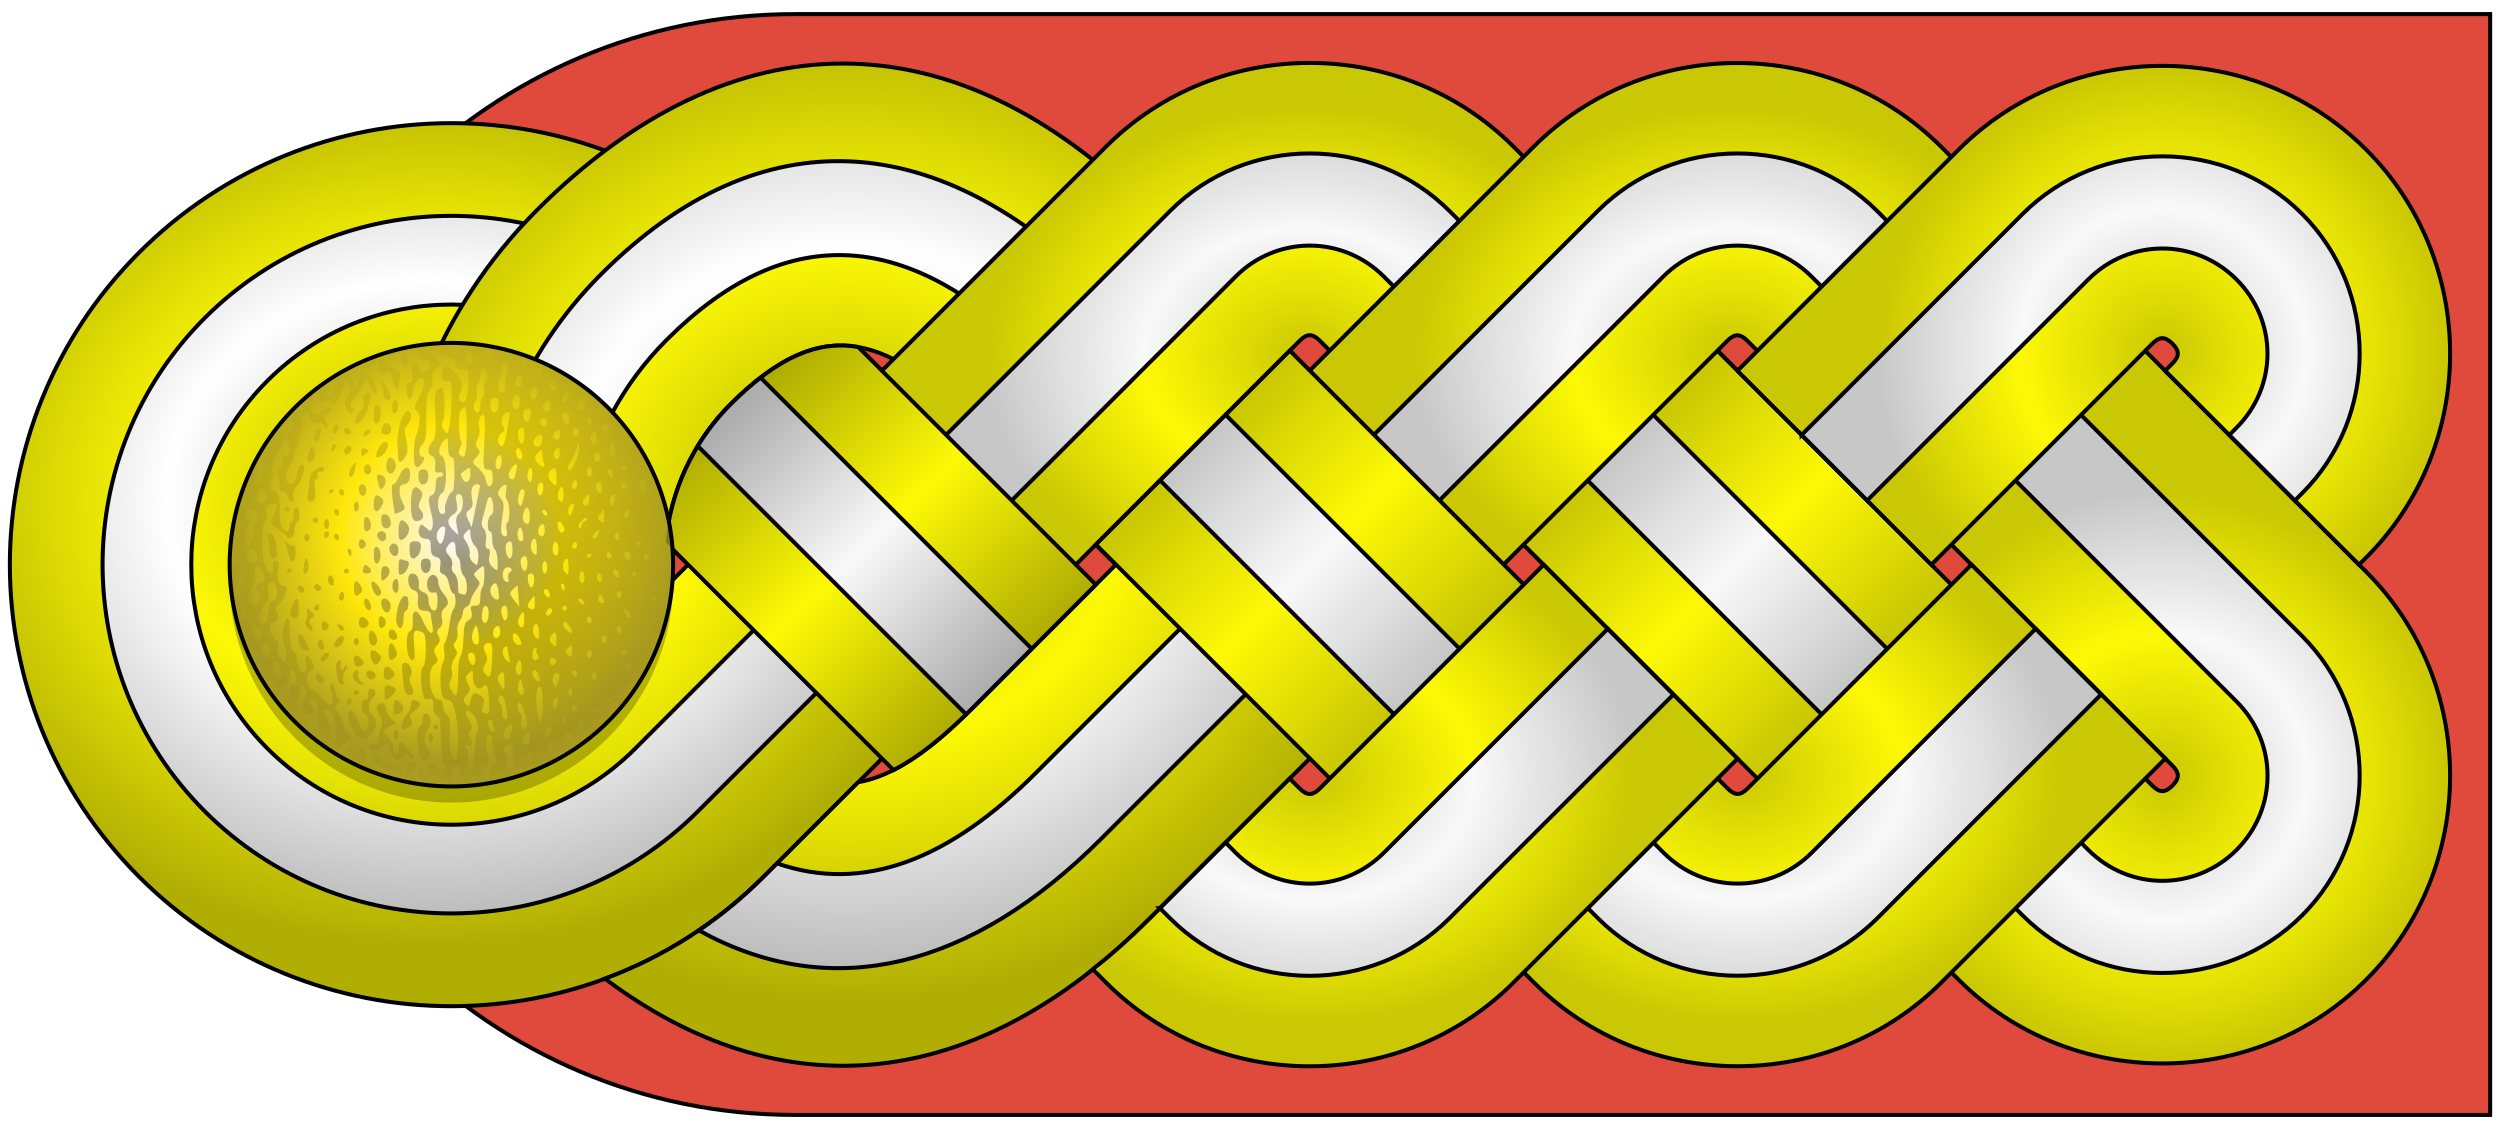 <?xml version="1.0" encoding="UTF-8" standalone="no"?>
<!-- Created with Inkscape (http://www.inkscape.org/) -->

<svg
   xmlns:dc="http://purl.org/dc/elements/1.1/"
   xmlns:cc="http://creativecommons.org/ns#"
   xmlns:rdf="http://www.w3.org/1999/02/22-rdf-syntax-ns#"
   xmlns:svg="http://www.w3.org/2000/svg"
   xmlns="http://www.w3.org/2000/svg"
   xmlns:xlink="http://www.w3.org/1999/xlink"
   xmlns:sodipodi="http://sodipodi.sourceforge.net/DTD/sodipodi-0.dtd"
   xmlns:inkscape="http://www.inkscape.org/namespaces/inkscape"
   width="620"
   height="280"
   id="svg2"
   version="1.1"
   inkscape:version="0.47 r22583"
   sodipodi:docname="asd.svg"
   sodipodi:version="0.32"
   inkscape:output_extension="org.inkscape.output.svg.inkscape">
  <defs
     id="defs4">
    <linearGradient
       id="linearGradient5242">
      <stop
         style="stop-color:#000000;stop-opacity:1;"
         offset="0"
         id="stop5244" />
      <stop
         id="stop5250"
         offset="0.5"
         style="stop-color:#000000;stop-opacity:0;" />
      <stop
         style="stop-color:#000000;stop-opacity:1;"
         offset="1"
         id="stop5246" />
    </linearGradient>
    <mask
       id="id1">
      <linearGradient
         gradientUnits="userSpaceOnUse"
         id="id2"
         y2="107.504"
         x2="106.409"
         y1="105.833"
         x1="180.092">
        <stop
           offset="0"
           style="stop-color:#ffffff;stop-opacity:1"
           id="stop13" />
        <stop
           offset="1"
           style="stop-color:#ffffff;stop-opacity:0"
           id="stop15" />
      </linearGradient>
      <rect
         style="fill:url(#id2) #000000"
         id="rect17"
         y="61.617"
         x="12.625"
         height="90.103"
         width="261.251" />
    </mask>
    <style
       id="style6"
       type="text/css" />
    <linearGradient
       id="linearGradient4299">
      <stop
         offset="0"
         style="stop-color:#000000;stop-opacity:1"
         id="stop4301" />
      <stop
         offset="1"
         style="stop-color:#000000;stop-opacity:0"
         id="stop4303" />
    </linearGradient>
    <linearGradient
       id="linearGradient4398">
      <stop
         offset="0"
         style="stop-color:#fffafd;stop-opacity:1"
         id="stop4400" />
      <stop
         id="stop5378"
         style="stop-color:#ffe70b;stop-opacity:1;"
         offset="0.5" />
      <stop
         offset="1"
         style="stop-color:#aa9c20;stop-opacity:1;"
         id="stop4402" />
    </linearGradient>
    <filter
       inkscape:collect="always"
       id="filter5236"
       color-interpolation-filters="sRGB">
      <feGaussianBlur
         inkscape:collect="always"
         stdDeviation="4.564"
         id="feGaussianBlur5238" />
    </filter>
    <filter
       inkscape:collect="always"
       id="filter5396"
       color-interpolation-filters="sRGB">
      <feGaussianBlur
         inkscape:collect="always"
         stdDeviation="3.849"
         id="feGaussianBlur5398" />
    </filter>
    <radialGradient
       inkscape:collect="always"
       xlink:href="#linearGradient4299"
       id="radialGradient3143"
       gradientUnits="userSpaceOnUse"
       gradientTransform="matrix(1.795,0,0,1.801,-2600.49,-818.5)"
       cx="-32.202"
       cy="86.207"
       fx="-32.202"
       fy="86.207"
       r="30.908" />
    <radialGradient
       inkscape:collect="always"
       xlink:href="#linearGradient5242"
       id="radialGradient3146"
       gradientUnits="userSpaceOnUse"
       gradientTransform="matrix(-1,0,0,-0.782,-5667.413,-693.495)"
       cx="-3220.713"
       cy="27.94"
       fx="-3220.713"
       fy="27.94"
       r="79.547" />
    <radialGradient
       inkscape:collect="always"
       xlink:href="#linearGradient5242"
       id="radialGradient3149"
       gradientUnits="userSpaceOnUse"
       gradientTransform="matrix(-1,0,0,-0.782,-5561.335,-693.495)"
       cx="-3220.713"
       cy="27.94"
       fx="-3220.713"
       fy="27.94"
       r="79.547" />
    <radialGradient
       inkscape:collect="always"
       xlink:href="#linearGradient5242"
       id="radialGradient3152"
       gradientUnits="userSpaceOnUse"
       gradientTransform="matrix(1,0,0,0.782,776.164,-632.935)"
       cx="-3220.713"
       cy="27.94"
       fx="-3220.713"
       fy="27.94"
       r="79.547" />
    <radialGradient
       inkscape:collect="always"
       xlink:href="#linearGradient5242"
       id="radialGradient3155"
       gradientUnits="userSpaceOnUse"
       gradientTransform="matrix(1.063,-2.4648832e-8,2.4672621e-8,1.064,1078.898,-741.973)"
       cx="-3116.347"
       cy="24.559"
       fx="-3116.347"
       fy="24.559"
       r="66.837" />
    <linearGradient
       inkscape:collect="always"
       xlink:href="#linearGradient5242"
       id="linearGradient3158"
       gradientUnits="userSpaceOnUse"
       gradientTransform="translate(988.706,-641.875)"
       x1="-3355.033"
       y1="-51.232"
       x2="-3297.735"
       y2="4.75" />
    <radialGradient
       inkscape:collect="always"
       xlink:href="#linearGradient5242"
       id="radialGradient3161"
       gradientUnits="userSpaceOnUse"
       gradientTransform="matrix(2.4648832e-8,1.063,-1.064,2.4672621e-8,-2207.557,2702.02)"
       cx="-3116.347"
       cy="24.559"
       fx="-3116.347"
       fy="24.559"
       r="66.837" />
    <linearGradient
       inkscape:collect="always"
       xlink:href="#linearGradient5242"
       id="linearGradient3164"
       gradientUnits="userSpaceOnUse"
       x1="-3470.663"
       y1="-58.123"
       x2="-3407.105"
       y2="7.541"
       gradientTransform="translate(882.659,-641.875)" />
    <radialGradient
       inkscape:collect="always"
       xlink:href="#linearGradient4398"
       id="radialGradient3167"
       gradientUnits="userSpaceOnUse"
       gradientTransform="matrix(0,-1.018,1.018,0,-2336.906,-2311.037)"
       cx="-1612.214"
       cy="-315.638"
       fx="-1612.214"
       fy="-315.638"
       r="54.491" />
    <radialGradient
       inkscape:collect="always"
       xlink:href="#linearGradient5242"
       id="radialGradient3174"
       gradientUnits="userSpaceOnUse"
       gradientTransform="matrix(1,0,0,0.782,882.659,-632.96)"
       cx="-3220.713"
       cy="27.94"
       fx="-3220.713"
       fy="27.94"
       r="79.547" />
    <linearGradient
       inkscape:collect="always"
       xlink:href="#linearGradient5242"
       id="linearGradient3177"
       gradientUnits="userSpaceOnUse"
       x1="-3355.033"
       y1="-51.232"
       x2="-3297.735"
       y2="4.75"
       gradientTransform="translate(882.659,-641.875)" />
    <radialGradient
       inkscape:collect="always"
       xlink:href="#linearGradient5242"
       id="radialGradient3191"
       gradientUnits="userSpaceOnUse"
       gradientTransform="matrix(1,0,0,0.9,882.659,-644.004)"
       cx="-3442.492"
       cy="-40.028"
       fx="-3442.492"
       fy="-40.028"
       r="138.062" />
    <radialGradient
       inkscape:collect="always"
       xlink:href="#linearGradient5242"
       id="radialGradient3196"
       gradientUnits="userSpaceOnUse"
       gradientTransform="matrix(1,0,0,0.828,882.659,-645.533)"
       cx="-3545.412"
       cy="-40.226"
       fx="-3545.412"
       fy="-40.226"
       r="132.178" />
  </defs>
  <sodipodi:namedview
     id="base"
     pagecolor="#ffffff"
     bordercolor="#666666"
     borderopacity="1.0"
     inkscape:pageopacity="0.0"
     inkscape:pageshadow="2"
     inkscape:zoom="0.71287879"
     inkscape:cx="195.25777"
     inkscape:cy="149.7951"
     inkscape:document-units="px"
     inkscape:current-layer="layer1"
     showgrid="false"
     inkscape:window-width="1280"
     inkscape:window-height="1003"
     inkscape:window-x="-4"
     inkscape:window-y="-4"
     inkscape:window-maximized="1"
     inkscape:showpageshadow="false"
     width="0px" />
  <g
     inkscape:label="Livello 1"
     inkscape:groupmode="layer"
     id="layer1"
     transform="translate(2770.255,803.237)">
    <path
       d=""
       id="path4639"
       style="fill:#1af2f7;fill-opacity:1;stroke:#ded626;stroke-width:1.048;stroke-linecap:round;stroke-linejoin:miter;stroke-miterlimit:4;stroke-opacity:0.552;stroke-dasharray:none;stroke-dashoffset:0" />
    <path
       style="fill:#e04a3c;fill-opacity:1;fill-rule:nonzero;stroke:#000000;stroke-width:1;stroke-linecap:square;stroke-linejoin:miter;stroke-miterlimit:4;stroke-opacity:1;stroke-dashoffset:0"
       d="m -2573.202,-799.737 c 50.224,0 420.5,0 420.5,0 0,0 0,273 0,273 0,0 -345.113,0 -420.5,0 -75.387,0 -136.5,-61.113 -136.5,-136.5 0,-75.387 61.113,-136.5 136.5,-136.5 z"
       id="path4138-1"
       sodipodi:nodetypes="cssssc" />
    <path
       style="fill:#fdf905;fill-opacity:1;stroke:#000000;stroke-width:1;stroke-linecap:round;stroke-linejoin:round;stroke-miterlimit:4;stroke-opacity:1;stroke-dashoffset:0"
       d="m -2735.737,-585.77 c 42.762,42.762 112.094,42.762 154.856,0 l 77.428,-77.428 -77.428,-77.428 c -42.762,-42.762 -112.094,-42.762 -154.856,0 -42.763,42.762 -42.762,112.094 0,154.856 z m 50.205,-48.79 c -15.816,-15.816 -15.816,-41.459 0,-57.276 15.816,-15.816 41.459,-15.816 57.276,0 l 28.638,28.638 -28.638,28.638 c -15.816,15.816 -41.459,15.816 -57.276,0 z"
       id="path5229" />
    <path
       style="fill:#ffffff;fill-opacity:1;stroke:#000000;stroke-width:1;stroke-linecap:round;stroke-linejoin:round;stroke-miterlimit:4;stroke-opacity:1;stroke-dashoffset:0"
       d="m -2719.482,-602.042 c 33.78,33.78 88.549,33.78 122.329,0 l 61.165,-61.165 -61.165,-61.165 c -33.78,-33.78 -88.549,-33.78 -122.329,0 -33.78,33.78 -33.78,88.549 0,122.329 z m 15.556,-15.556 c -25.189,-25.189 -25.189,-66.028 0,-91.217 25.189,-25.189 66.028,-25.189 91.217,0 l 45.608,45.608 -45.608,45.608 c -25.189,25.189 -66.028,25.189 -91.217,0 z"
       id="path5268" />
    <path
       id="path5362"
       d="m -2735.737,-585.77 c 42.762,42.762 112.094,42.762 154.856,0 l 77.428,-77.428 -77.428,-77.428 c -42.762,-42.762 -112.094,-42.762 -154.856,0 -42.763,42.762 -42.762,112.094 0,154.856 z m 50.205,-48.79 c -15.816,-15.816 -15.816,-41.459 0,-57.276 15.816,-15.816 41.459,-15.816 57.276,0 l 28.638,28.638 -28.638,28.638 c -15.816,15.816 -41.459,15.816 -57.276,0 z"
       style="opacity:0.3;fill:url(#radialGradient3196);fill-opacity:1;stroke:none" />
    <path
       style="font-size:medium;font-style:normal;font-variant:normal;font-weight:normal;font-stretch:normal;text-indent:0;text-align:start;text-decoration:none;line-height:normal;letter-spacing:normal;word-spacing:normal;text-transform:none;direction:ltr;block-progression:tb;writing-mode:lr-tb;text-anchor:start;color:#000000;fill:#fdf905;fill-opacity:1;fill-rule:nonzero;stroke:#000000;stroke-width:1;stroke-miterlimit:4;stroke-dasharray:none;marker:none;visibility:visible;display:inline;overflow:visible;enable-background:accumulate;font-family:Bitstream Vera Sans;-inkscape-font-specification:Bitstream Vera Sans"
       d="m -2673.482,-663.181 c 0,13.242 2.122,26.461 6.312,39.156 13.456,3.518 28.362,0.013 38.906,-10.531 l 23.125,-23.125 c -1.574,-16.232 3.81,-33.028 16.125,-45.344 21.843,-21.843 37.809,-17.878 59.656,3.969 l 34.062,34.094 1.781,1.75 -1.781,1.781 -34.062,34.062 c -10.241,10.241 -19.194,16.557 -28.062,18.125 l -23.469,23.469 c -11.528,11.528 -24.998,19.94 -39.344,25.25 44.074,33.082 92.017,28.171 134.938,-14.75 l 72.031,-72.031 15.906,-15.906 -15.906,-15.906 -72.031,-72 c -48.476,-48.476 -103.337,-48.475 -151.812,0 -24.238,24.238 -36.37,56.1 -36.375,87.938 z"
       id="path5221" />
    <path
       style="fill:#ffffff;fill-opacity:1;fill-rule:nonzero;stroke:#000000;stroke-width:1;stroke-linecap:square;stroke-linejoin:miter;stroke-miterlimit:4;stroke-opacity:1;stroke-dashoffset:0"
       d="m -2651.201,-663.181 c 0,13.013 2.497,26.023 7.5,38.281 5.641,-1.937 10.936,-5.155 15.438,-9.656 l 4.25,-4.25 c -8.779,-27.315 -2.457,-58.605 19.062,-80.125 30.569,-30.569 60.919,-26.612 91.5,3.969 l 51.75,51.75 -51.75,51.75 c -21.43,21.43 -42.742,29.778 -64.094,22.344 l -3.344,3.344 c -5.019,5.019 -10.398,9.441 -16.062,13.281 33.073,18.267 67.723,9.339 99.75,-22.688 l 68.031,-68.031 -68.031,-68 c -39.977,-39.977 -84.018,-43.982 -124,-4 -19.991,19.991 -29.995,46.024 -30,72.031 z"
       id="path5223" />
    <path
       id="path5352"
       d="m -2673.482,-663.181 c 0,13.242 2.122,26.461 6.312,39.156 13.456,3.518 28.362,0.013 38.906,-10.531 l 23.125,-23.125 c -1.574,-16.232 3.81,-33.028 16.125,-45.344 21.843,-21.843 37.809,-17.878 59.656,3.969 l 34.062,34.094 1.781,1.75 -1.781,1.781 -34.062,34.062 c -10.241,10.241 -19.194,16.557 -28.062,18.125 l -23.469,23.469 c -11.528,11.528 -24.998,19.94 -39.344,25.25 44.074,33.082 92.017,28.171 134.938,-14.75 l 72.031,-72.031 15.906,-15.906 -15.906,-15.906 -72.031,-72 c -48.476,-48.476 -103.337,-48.475 -151.812,0 -24.238,24.238 -36.37,56.1 -36.375,87.938 z"
       style="font-size:medium;font-style:normal;font-variant:normal;font-weight:normal;font-stretch:normal;text-indent:0;text-align:start;text-decoration:none;line-height:normal;letter-spacing:normal;word-spacing:normal;text-transform:none;direction:ltr;block-progression:tb;writing-mode:lr-tb;text-anchor:start;opacity:0.3;color:#000000;fill:url(#radialGradient3191);fill-opacity:1;fill-rule:nonzero;stroke:none;stroke-width:1;marker:none;visibility:visible;display:inline;overflow:visible;enable-background:accumulate;font-family:Bitstream Vera Sans;-inkscape-font-specification:Bitstream Vera Sans" />
    <path
       style="font-size:medium;font-style:normal;font-variant:normal;font-weight:normal;font-stretch:normal;text-indent:0;text-align:start;text-decoration:none;line-height:normal;letter-spacing:normal;word-spacing:normal;text-transform:none;direction:ltr;block-progression:tb;writing-mode:lr-tb;text-anchor:start;color:#000000;fill:#fdf905;fill-opacity:1;fill-rule:nonzero;stroke:#000000;stroke-width:1;stroke-miterlimit:4;stroke-dasharray:none;marker:none;visibility:visible;display:inline;overflow:visible;enable-background:accumulate;font-family:Bitstream Vera Sans;-inkscape-font-specification:Bitstream Vera Sans"
       d="m -2529.588,-637.073 81.68,-81.68 c 1.796,-1.796 3.154,-1.796 4.95,0 l 69.672,69.672 48.083,-48.083 -69.65,-69.65 c -27.735,-27.735 -73.391,-27.769 -101.138,-0.022 l -81.68,81.68 48.083,48.083 z"
       id="path4026-3"
       sodipodi:nodetypes="ccccccccc" />
    <path
       sodipodi:nodetypes="cscccccccc"
       id="path2998-2"
       d="m -2576.61,-654.394 c 0,0 77.483,-77.483 96.52,-96.52 19.037,-19.037 50.282,-19.015 69.319,0.022 l 53.74,53.74 -16.263,16.264 -53.762,-53.762 c -10.237,-10.237 -26.532,-10.237 -36.77,0 l -96.52,96.52 -16.263,-16.263 0,1e-4 0,0 z"
       style="font-size:medium;font-style:normal;font-variant:normal;font-weight:normal;font-stretch:normal;text-indent:0;text-align:start;text-decoration:none;line-height:normal;letter-spacing:normal;word-spacing:normal;text-transform:none;direction:ltr;block-progression:tb;writing-mode:lr-tb;text-anchor:start;fill:#f9f9f9;fill-opacity:1;stroke:#000000;stroke-width:1;stroke-miterlimit:4;stroke-opacity:1;stroke-dasharray:none;marker:none;visibility:visible;display:inline;overflow:visible;enable-background:accumulate;font-family:Bitstream Vera Sans" />
    <path
       style="font-size:medium;font-style:normal;font-variant:normal;font-weight:normal;font-stretch:normal;text-indent:0;text-align:start;text-decoration:none;line-height:normal;letter-spacing:normal;word-spacing:normal;text-transform:none;direction:ltr;block-progression:tb;writing-mode:lr-tb;text-anchor:start;color:#000000;fill:#fdf905;fill-opacity:1;fill-rule:nonzero;stroke:#000000;stroke-width:1;stroke-miterlimit:4;stroke-opacity:1;stroke-dasharray:none;marker:none;visibility:visible;display:inline;overflow:visible;enable-background:accumulate;font-family:Bitstream Vera Sans;-inkscape-font-specification:Bitstream Vera Sans"
       d="m -2421.325,-697.076 136.759,136.759 c 27.739,27.739 73.399,27.761 101.138,0.022 27.731,-27.731 27.73,-73.386 0,-101.116 l -100.056,-100.056 -48.061,48.061 100.056,100.056 c 1.79,1.79 1.768,3.182 -0.022,4.972 -1.79,1.79 -3.16,1.79 -4.95,0 l -136.781,-136.781 -48.083,48.083 z"
       id="path4048-2"
       sodipodi:nodetypes="ccsccccsccc" />
    <path
       sodipodi:nodetypes="ccsccccscccc"
       id="path3002-1"
       d="m -2405.421,-712.991 136.774,136.774 c 19.037,19.037 50.276,19.037 69.312,0 19.037,-19.037 19.037,-50.244 0,-69.281 l -84.156,-84.156 -16.25,16.25 84.156,84.156 c 10.237,10.238 10.237,26.544 0,36.781 -10.237,10.237 -26.544,10.237 -36.781,0 l -136.774,-136.774 -16.281,16.25 -1e-4,0 0,0 z"
       style="font-size:medium;font-style:normal;font-variant:normal;font-weight:normal;font-stretch:normal;text-indent:0;text-align:start;text-decoration:none;line-height:normal;letter-spacing:normal;word-spacing:normal;text-transform:none;direction:ltr;block-progression:tb;writing-mode:lr-tb;text-anchor:start;fill:#f9f9f9;fill-opacity:1;stroke:#000000;stroke-width:1;stroke-miterlimit:4;stroke-opacity:1;stroke-dasharray:none;marker:none;visibility:visible;display:inline;overflow:visible;enable-background:accumulate;font-family:Bitstream Vera Sans" />
    <path
       style="font-size:medium;font-style:normal;font-variant:normal;font-weight:normal;font-stretch:normal;text-indent:0;text-align:start;text-decoration:none;line-height:normal;letter-spacing:normal;word-spacing:normal;text-transform:none;direction:ltr;block-progression:tb;writing-mode:lr-tb;text-anchor:start;color:#000000;fill:#fdf905;fill-opacity:1;fill-rule:nonzero;stroke:#000000;stroke-width:1;stroke-miterlimit:4;stroke-opacity:1;stroke-dasharray:none;marker:none;visibility:visible;display:inline;overflow:visible;enable-background:accumulate;font-family:Bitstream Vera Sans;-inkscape-font-specification:Bitstream Vera Sans"
       d="m -2436.133,-624.461 94.269,-94.27 c 1.796,-1.796 3.154,-1.796 4.95,0 l 40.592,40.592 48.083,-48.083 -40.57,-40.57 c -27.735,-27.735 -73.391,-27.769 -101.138,-0.022 l -94.27,94.269 48.083,48.083 z"
       id="path4036-6"
       sodipodi:nodetypes="ccccccccc" />
    <path
       style="font-size:medium;font-style:normal;font-variant:normal;font-weight:normal;font-stretch:normal;text-indent:0;text-align:start;text-decoration:none;line-height:normal;letter-spacing:normal;word-spacing:normal;text-transform:none;direction:ltr;block-progression:tb;writing-mode:lr-tb;text-anchor:start;fill:#f9f9f9;fill-opacity:1;stroke:#000000;stroke-width:1;stroke-miterlimit:4;stroke-opacity:1;stroke-dasharray:none;marker:none;visibility:visible;display:inline;overflow:visible;enable-background:accumulate;font-family:Bitstream Vera Sans"
       d="m -2471.395,-653.543 c 0,0 78.332,-78.332 97.369,-97.369 19.037,-19.037 50.282,-19.015 69.319,0.022 l 43.74,43.74 -16.263,16.264 -43.762,-43.762 c -10.237,-10.237 -26.532,-10.237 -36.77,0 l -97.369,97.369 -16.264,-16.264 0,10e-5 0,0 z"
       id="path3006-8"
       sodipodi:nodetypes="csccccccccc" />
    <path
       style="font-size:medium;font-style:normal;font-variant:normal;font-weight:normal;font-stretch:normal;text-indent:0;text-align:start;text-decoration:none;line-height:normal;letter-spacing:normal;word-spacing:normal;text-transform:none;direction:ltr;block-progression:tb;writing-mode:lr-tb;text-anchor:start;color:#000000;fill:#fdf905;fill-opacity:1;fill-rule:nonzero;stroke:#000000;stroke-width:1;stroke-miterlimit:4;stroke-dasharray:none;marker:none;visibility:visible;display:inline;overflow:visible;enable-background:accumulate;font-family:Bitstream Vera Sans;-inkscape-font-specification:Bitstream Vera Sans"
       d="m -2339.367,-711.284 48.083,48.083 54.823,-54.823 c 1.796,-1.796 3.154,-1.796 4.95,0 1.797,1.797 1.796,3.153 0,4.95 l -0.022,0.022 -0.022,0.022 -1.746,1.746 48.083,48.083 1.834,-1.834 c 27.69,-27.739 27.676,-73.352 -0.044,-101.072 -27.747,-27.747 -73.403,-27.712 -101.138,0.022 l -54.801,54.801 z"
       id="path4042-5" />
    <path
       style="font-size:medium;font-style:normal;font-variant:normal;font-weight:normal;font-stretch:normal;text-indent:0;text-align:start;text-decoration:none;line-height:normal;letter-spacing:normal;word-spacing:normal;text-transform:none;direction:ltr;block-progression:tb;writing-mode:lr-tb;text-anchor:start;fill:#f9f9f9;fill-opacity:1;stroke:#000000;stroke-width:1;stroke-miterlimit:4;stroke-opacity:1;stroke-dasharray:none;marker:none;visibility:visible;display:inline;overflow:visible;enable-background:accumulate;font-family:Bitstream Vera Sans"
       d="m -2323.457,-695.374 16.264,16.263 54.823,-54.823 c 10.237,-10.237 26.532,-10.237 36.77,0 10.237,10.238 10.237,26.532 0,36.77 l -0.022,0.022 -1.768,1.768 16.263,16.263 1.768,-1.768 0.022,-0.022 c 19.037,-19.037 19.037,-50.259 0,-69.296 -19.037,-19.037 -50.282,-19.015 -69.319,0.022 l -54.801,54.801 z"
       id="path3010-7" />
    <path
       style="font-size:medium;font-style:normal;font-variant:normal;font-weight:normal;font-stretch:normal;text-indent:0;text-align:start;text-decoration:none;line-height:normal;letter-spacing:normal;word-spacing:normal;text-transform:none;direction:ltr;block-progression:tb;writing-mode:lr-tb;text-anchor:start;color:#000000;fill:#fdf905;fill-opacity:1;fill-rule:nonzero;stroke:#000000;stroke-width:1;stroke-miterlimit:4;stroke-dasharray:none;marker:none;visibility:visible;display:inline;overflow:visible;enable-background:accumulate;font-family:Bitstream Vera Sans;-inkscape-font-specification:Bitstream Vera Sans"
       d="m -2498.466,-668.195 1.79,1.79 106.795,106.795 c 27.747,27.747 73.403,27.713 101.138,-0.022 l 53.74,-53.74 1.746,-1.746 -48.083,-48.083 -1.746,1.746 -53.762,53.762 c -1.796,1.796 -3.154,1.796 -4.95,0 l -106.795,-106.795 -1.79,-1.79 -48.083,48.083 z"
       id="path4020-6" />
    <path
       style="font-size:medium;font-style:normal;font-variant:normal;font-weight:normal;font-stretch:normal;text-indent:0;text-align:start;text-decoration:none;line-height:normal;letter-spacing:normal;word-spacing:normal;text-transform:none;direction:ltr;block-progression:tb;writing-mode:lr-tb;text-anchor:start;fill:#f9f9f9;fill-opacity:1;stroke:#000000;stroke-width:1;stroke-miterlimit:4;stroke-opacity:1;stroke-dasharray:none;marker:none;visibility:visible;display:inline;overflow:visible;enable-background:accumulate;font-family:Bitstream Vera Sans"
       d="m -2482.556,-684.105 108.585,108.585 c 19.037,19.037 50.282,19.015 69.319,-0.022 l 55.486,-55.486 -16.264,-16.263 -55.508,55.508 c -10.237,10.237 -26.532,10.237 -36.77,0 l -108.585,-108.585 -16.264,16.263 z"
       id="path3014-1" />
    <path
       style="font-size:medium;font-style:normal;font-variant:normal;font-weight:normal;font-stretch:normal;text-indent:0;text-align:start;text-decoration:none;line-height:normal;letter-spacing:normal;word-spacing:normal;text-transform:none;direction:ltr;block-progression:tb;writing-mode:lr-tb;text-anchor:start;color:#000000;fill:#fdf905;fill-opacity:1;fill-rule:nonzero;stroke:#000000;stroke-width:1;stroke-miterlimit:4;stroke-dasharray:none;marker:none;visibility:visible;display:inline;overflow:visible;enable-background:accumulate;font-family:Bitstream Vera Sans;-inkscape-font-specification:Bitstream Vera Sans"
       d="m -2605.138,-668.743 56.469,56.469 c 6.096,-3.084 12.414,-8.195 19.312,-15.094 l 30.875,-30.875 -58.938,-58.938 c -10.051,-1.777 -19.99,2.552 -31.594,14.156 -9.523,9.523 -14.907,21.73 -16.125,34.281 z"
       id="path2927" />
    <path
       style="font-size:medium;font-style:normal;font-variant:normal;font-weight:normal;font-stretch:normal;text-indent:0;text-align:start;text-decoration:none;line-height:normal;letter-spacing:normal;word-spacing:normal;text-transform:none;direction:ltr;block-progression:tb;writing-mode:lr-tb;text-anchor:start;opacity:0.2;color:#000000;fill:url(#linearGradient3177);fill-opacity:1;fill-rule:nonzero;stroke:none;stroke-width:1;marker:none;visibility:visible;display:inline;overflow:visible;enable-background:accumulate;font-family:Bitstream Vera Sans;-inkscape-font-specification:Bitstream Vera Sans"
       d="m -2450.377,-716.269 -48.094,48.062 1.781,1.812 56.25,56.219 48.094,-48.094 -56.25,-56.219 -1.781,-1.781 z"
       id="path5271" />
    <path
       style="font-size:medium;font-style:normal;font-variant:normal;font-weight:normal;font-stretch:normal;text-indent:0;text-align:start;text-decoration:none;line-height:normal;letter-spacing:normal;word-spacing:normal;text-transform:none;direction:ltr;block-progression:tb;writing-mode:lr-tb;text-anchor:start;opacity:0.2;color:#000000;fill:url(#radialGradient3174);fill-opacity:1;fill-rule:nonzero;stroke:none;stroke-width:1;marker:none;visibility:visible;display:inline;overflow:visible;enable-background:accumulate;font-family:Bitstream Vera Sans;-inkscape-font-specification:Bitstream Vera Sans"
       d="m -2281.346,-663.206 -1.75,1.75 -53.75,53.75 c -1.796,1.796 -3.142,1.796 -4.938,0 l -2.469,-2.469 -48.094,48.094 2.469,2.469 c 27.747,27.747 73.39,27.703 101.125,-0.031 l 53.75,-53.719 1.75,-1.75 -48.094,-48.094 z"
       id="path5252" />
    <path
       style="font-size:medium;font-style:normal;font-variant:normal;font-weight:normal;font-stretch:normal;text-indent:0;text-align:start;text-decoration:none;line-height:normal;letter-spacing:normal;word-spacing:normal;text-transform:none;direction:ltr;block-progression:tb;writing-mode:lr-tb;text-anchor:start;color:#000000;fill:#fdf905;fill-opacity:1;fill-rule:nonzero;stroke:#000000;stroke-width:1;stroke-miterlimit:4;stroke-dasharray:none;marker:none;visibility:visible;display:inline;overflow:visible;enable-background:accumulate;font-family:Bitstream Vera Sans;-inkscape-font-specification:Bitstream Vera Sans"
       d="m -2499.232,-562.837 3.25,3.25 c 27.747,27.747 73.39,27.703 101.125,-0.031 l 53.75,-53.719 1.75,-1.75 -48.094,-48.094 -1.75,1.75 -53.75,53.75 c -1.796,1.796 -3.173,1.796 -4.969,0 l -2.5,-2.469 -34.875,34.875 c -4.591,4.591 -9.242,8.716 -13.938,12.438 z"
       id="path5292" />
    <path
       style="font-size:medium;font-style:normal;font-variant:normal;font-weight:normal;font-stretch:normal;text-indent:0;text-align:start;text-decoration:none;line-height:normal;letter-spacing:normal;word-spacing:normal;text-transform:none;direction:ltr;block-progression:tb;writing-mode:lr-tb;text-anchor:start;fill:#f9f9f9;fill-opacity:1;stroke:#000000;stroke-width:1;stroke-miterlimit:4;stroke-opacity:1;stroke-dasharray:none;marker:none;visibility:visible;display:inline;overflow:visible;enable-background:accumulate;font-family:Bitstream Vera Sans"
       d="m -2597.201,-692.618 66.531,66.531 c 0.435,-0.425 0.873,-0.842 1.312,-1.281 l 14.969,-14.969 -67.25,-67.25 c -2.395,1.852 -4.84,4.027 -7.375,6.562 -3.194,3.194 -5.928,6.696 -8.188,10.406 z"
       id="path2933" />
    <path
       style="font-size:medium;font-style:normal;font-variant:normal;font-weight:normal;font-stretch:normal;text-indent:0;text-align:start;text-decoration:none;line-height:normal;letter-spacing:normal;word-spacing:normal;text-transform:none;direction:ltr;block-progression:tb;writing-mode:lr-tb;text-anchor:start;fill:#f9f9f9;fill-opacity:1;stroke:#000000;stroke-width:1;stroke-miterlimit:4;stroke-opacity:1;stroke-dasharray:none;marker:none;visibility:visible;display:inline;overflow:visible;enable-background:accumulate;font-family:Bitstream Vera Sans"
       d="m -2482.576,-577.993 2.5,2.5 c 19.037,19.037 50.276,19.005 69.312,-0.031 l 55.5,-55.469 -16.281,-16.281 -55.5,55.5 c -10.237,10.237 -26.544,10.237 -36.781,0 l -2.469,-2.5 -16.281,16.281 z"
       id="path5294" />
    <path
       style="opacity:0.5;fill:#000000;fill-opacity:1;fill-rule:nonzero;stroke:none;filter:url(#filter5396)"
       id="path5382"
       d="m -2658.309,-714.194 a 54.986,54.996 0 0 1 0,109.992 54.986,54.996 0 1 1 0,-109.992 z" />
    <path
       d="m -2658.309,-718.194 a 54.986,54.996 0 0 1 0,109.992 54.986,54.996 0 1 1 0,-109.992 z"
       id="path3198-76"
       style="fill:url(#radialGradient3167);fill-opacity:1;fill-rule:nonzero;stroke:#000000;stroke-width:1;stroke-linecap:square;stroke-linejoin:miter;stroke-miterlimit:4;stroke-opacity:1;stroke-dasharray:none;stroke-dashoffset:0" />
    <path
       id="path5240"
       d="m -2605.138,-668.743 56.469,56.469 c 6.096,-3.084 12.414,-8.195 19.312,-15.094 l 30.875,-30.875 -58.938,-58.938 c -10.051,-1.777 -19.99,2.552 -31.594,14.156 -9.523,9.523 -14.907,21.73 -16.125,34.281 z"
       style="font-size:medium;font-style:normal;font-variant:normal;font-weight:normal;font-stretch:normal;text-indent:0;text-align:start;text-decoration:none;line-height:normal;letter-spacing:normal;word-spacing:normal;text-transform:none;direction:ltr;block-progression:tb;writing-mode:lr-tb;text-anchor:start;opacity:0.3;color:#000000;fill:url(#linearGradient3164);fill-opacity:1;fill-rule:nonzero;stroke:none;stroke-width:1;marker:none;visibility:visible;display:inline;overflow:visible;enable-background:accumulate;font-family:Bitstream Vera Sans;-inkscape-font-specification:Bitstream Vera Sans" />
    <path
       style="font-size:medium;font-style:normal;font-variant:normal;font-weight:normal;font-stretch:normal;text-indent:0;text-align:start;text-decoration:none;line-height:normal;letter-spacing:normal;word-spacing:normal;text-transform:none;direction:ltr;block-progression:tb;writing-mode:lr-tb;text-anchor:start;opacity:0.2;color:#000000;fill:url(#radialGradient3161);fill-opacity:1;fill-rule:nonzero;stroke:none;stroke-width:1;marker:none;visibility:visible;display:inline;overflow:visible;enable-background:accumulate;font-family:Bitstream Vera Sans;-inkscape-font-specification:Bitstream Vera Sans"
       d="m -2238.252,-716.237 -48.062,48.062 4.969,4.969 48.094,48.094 1.75,1.75 c 1.79,1.79 1.79,3.178 0,4.969 -1.79,1.79 -3.179,1.79 -4.969,0 l -1.75,-1.75 -48.094,48.062 1.75,1.75 c 27.739,27.739 73.386,27.771 101.125,0.031 27.731,-27.731 27.73,-73.394 0,-101.125 l -1.781,-1.781 -48.094,-48.094 -4.938,-4.938 z"
       id="path5295" />
    <path
       id="path5297"
       d="m -2344.33,-716.269 -48.094,48.062 1.781,1.812 56.25,56.219 48.094,-48.094 -56.25,-56.219 -1.781,-1.781 z"
       style="font-size:medium;font-style:normal;font-variant:normal;font-weight:normal;font-stretch:normal;text-indent:0;text-align:start;text-decoration:none;line-height:normal;letter-spacing:normal;word-spacing:normal;text-transform:none;direction:ltr;block-progression:tb;writing-mode:lr-tb;text-anchor:start;opacity:0.2;color:#000000;fill:url(#linearGradient3158);fill-opacity:1;fill-rule:nonzero;stroke:none;stroke-width:1;marker:none;visibility:visible;display:inline;overflow:visible;enable-background:accumulate;font-family:Bitstream Vera Sans;-inkscape-font-specification:Bitstream Vera Sans" />
    <path
       id="path5312"
       d="m -2339.36,-711.277 48.062,48.062 4.969,-4.969 48.094,-48.094 1.75,-1.75 c 1.79,-1.79 3.178,-1.79 4.969,0 1.79,1.79 1.79,3.179 0,4.969 l -1.75,1.75 48.062,48.094 1.75,-1.75 c 27.739,-27.739 27.771,-73.386 0.031,-101.125 -27.731,-27.731 -73.394,-27.73 -101.125,0 l -1.781,1.781 -48.094,48.094 -4.938,4.938 z"
       style="font-size:medium;font-style:normal;font-variant:normal;font-weight:normal;font-stretch:normal;text-indent:0;text-align:start;text-decoration:none;line-height:normal;letter-spacing:normal;word-spacing:normal;text-transform:none;direction:ltr;block-progression:tb;writing-mode:lr-tb;text-anchor:start;opacity:0.2;color:#000000;fill:url(#radialGradient3155);fill-opacity:1;fill-rule:nonzero;stroke:none;stroke-width:1;marker:none;visibility:visible;display:inline;overflow:visible;enable-background:accumulate;font-family:Bitstream Vera Sans;-inkscape-font-specification:Bitstream Vera Sans" />
    <path
       id="path5320"
       d="m -2387.841,-663.181 -1.75,1.75 -53.75,53.75 c -1.796,1.796 -3.142,1.796 -4.938,0 l -2.469,-2.469 -48.094,48.094 2.469,2.469 c 27.747,27.747 73.39,27.703 101.125,-0.031 l 53.75,-53.719 1.75,-1.75 -48.094,-48.094 z"
       style="font-size:medium;font-style:normal;font-variant:normal;font-weight:normal;font-stretch:normal;text-indent:0;text-align:start;text-decoration:none;line-height:normal;letter-spacing:normal;word-spacing:normal;text-transform:none;direction:ltr;block-progression:tb;writing-mode:lr-tb;text-anchor:start;opacity:0.2;color:#000000;fill:url(#radialGradient3152);fill-opacity:1;fill-rule:nonzero;stroke:none;stroke-width:1;marker:none;visibility:visible;display:inline;overflow:visible;enable-background:accumulate;font-family:Bitstream Vera Sans;-inkscape-font-specification:Bitstream Vera Sans" />
    <path
       style="font-size:medium;font-style:normal;font-variant:normal;font-weight:normal;font-stretch:normal;text-indent:0;text-align:start;text-decoration:none;line-height:normal;letter-spacing:normal;word-spacing:normal;text-transform:none;direction:ltr;block-progression:tb;writing-mode:lr-tb;text-anchor:start;opacity:0.2;color:#000000;fill:url(#radialGradient3149);fill-opacity:1;fill-rule:nonzero;stroke:none;stroke-width:1;marker:none;visibility:visible;display:inline;overflow:visible;enable-background:accumulate;font-family:Bitstream Vera Sans;-inkscape-font-specification:Bitstream Vera Sans"
       d="m -2397.33,-663.249 1.75,-1.75 53.75,-53.75 c 1.796,-1.796 3.142,-1.796 4.938,0 l 2.469,2.469 48.094,-48.094 -2.469,-2.469 c -27.747,-27.747 -73.39,-27.703 -101.125,0.031 l -53.75,53.719 -1.75,1.75 48.094,48.094 z"
       id="path5324" />
    <path
       id="path5336"
       d="m -2503.409,-663.249 1.75,-1.75 53.75,-53.75 c 1.796,-1.796 3.142,-1.796 4.938,0 l 2.469,2.469 48.094,-48.094 -2.469,-2.469 c -27.747,-27.747 -73.39,-27.703 -101.125,0.031 l -53.75,53.719 -1.75,1.75 48.094,48.094 z"
       style="font-size:medium;font-style:normal;font-variant:normal;font-weight:normal;font-stretch:normal;text-indent:0;text-align:start;text-decoration:none;line-height:normal;letter-spacing:normal;word-spacing:normal;text-transform:none;direction:ltr;block-progression:tb;writing-mode:lr-tb;text-anchor:start;opacity:0.2;color:#000000;fill:url(#radialGradient3146);fill-opacity:1;fill-rule:nonzero;stroke:none;stroke-width:1;marker:none;visibility:visible;display:inline;overflow:visible;enable-background:accumulate;font-family:Bitstream Vera Sans;-inkscape-font-specification:Bitstream Vera Sans" />
    <path
       d="m -2603.139,-654.439 c -1.688,10.566 -9.442,26.12 -14.039,28.16 -0.752,0.334 -1.368,1.061 -1.368,1.615 0,1.381 -1.474,2.492 -2.688,2.026 -0.717,-0.275 -1,-0.038 -1,0.836 0,1.565 -1.402,2.732 -2.688,2.238 -0.656,-0.252 -1,-0.059 -1,0.56 0,1.269 -2.93,3.508 -4.035,3.084 -0.517,-0.198 -0.883,0.03 -0.883,0.55 0,0.489 -0.692,1.205 -1.537,1.59 -0.935,0.426 -1.537,0.465 -1.537,0.099 0,-0.331 -0.444,-0.602 -0.988,-0.602 -0.621,0 -0.858,0.339 -0.638,0.913 0.204,0.531 -0.137,1.174 -0.816,1.537 -1.891,1.012 -2.6,0.763 -2.157,-0.759 0.323,-1.11 -0.027,-0.928 -1.771,0.922 -2.22,2.356 -3.752,2.907 -4.266,1.537 -0.21,-0.559 -0.516,-0.487 -1.127,0.265 -0.461,0.569 -2.157,1.223 -3.767,1.454 -2.541,0.365 -2.878,0.289 -2.547,-0.573 0.527,-1.373 -0.797,-1.255 -1.542,0.139 -0.442,0.826 -1.341,1.143 -3.329,1.173 -2.26,0.034 -2.856,-0.207 -3.504,-1.418 -0.634,-1.185 -0.631,-1.64 0.018,-2.421 0.619,-0.746 0.64,-1.308 0.094,-2.509 -0.388,-0.851 -0.705,-3.757 -0.705,-6.457 0,-3.796 -0.209,-4.989 -0.922,-5.263 -0.562,-0.216 -0.922,-1.147 -0.922,-2.383 0,-1.675 -0.199,-1.976 -1.143,-1.73 -0.889,0.233 -1.23,-0.138 -1.537,-1.671 -0.584,-2.919 -0.478,-5.996 0.221,-6.428 0.338,-0.209 0.615,-2.132 0.615,-4.274 0,-2.984 -0.227,-3.981 -0.972,-4.267 -2.062,-0.791 -2.276,-0.42 -1.935,3.35 0.287,3.165 0.193,3.695 -0.628,3.535 -1.313,-0.256 -1.708,-6.558 -0.442,-7.044 0.543,-0.209 0.806,-1.119 0.724,-2.51 -0.193,-3.261 1.2,-3.212 2.616,0.092 1.403,3.275 2.84,3.847 2.25,0.897 -0.211,-1.057 -0.384,-2.302 -0.384,-2.767 0,-0.492 -0.643,-0.845 -1.537,-0.845 -1.555,0 -1.852,-0.635 -1.621,-3.461 0.07,-0.85 -0.328,-1.422 -1.134,-1.633 -1.509,-0.395 -1.83,-4.129 -0.355,-4.129 1.171,0 1.883,1.222 1.671,2.867 -0.115,0.895 0.243,1.462 1.095,1.732 0.697,0.221 1.266,0.914 1.266,1.54 0,1.74 0.661,3.083 1.519,3.083 0.487,0 0.772,-0.879 0.772,-2.38 0,-1.951 -0.191,-2.33 -1.061,-2.102 -1.299,0.34 -2.061,-1.959 -1.189,-3.587 0.78,-1.458 2.418,-0.8 2.418,0.971 0,0.757 0.553,2.015 1.23,2.795 1.476,1.703 1.548,2.659 0.28,3.712 -0.63,0.523 -0.828,1.343 -0.587,2.437 0.239,1.088 0.043,1.913 -0.574,2.426 -0.717,0.595 -0.784,1.063 -0.286,1.994 0.501,0.937 0.416,1.475 -0.369,2.344 -0.841,0.93 -0.89,1.37 -0.278,2.513 0.622,1.162 0.567,1.513 -0.339,2.176 -2.175,1.591 -1.152,8.837 1.248,8.837 0.544,0 0.906,0.584 0.906,1.462 0,0.804 0.41,1.803 0.912,2.219 0.671,0.557 0.86,1.758 0.715,4.533 -0.206,3.947 0.361,6.542 1.431,6.542 0.881,0 0.801,-8.565 -0.113,-11.98 -0.516,-1.932 -1.065,-2.776 -1.803,-2.776 -0.583,0 -1.203,-0.484 -1.377,-1.076 -0.652,-2.219 -0.575,-6.658 0.138,-7.98 0.407,-0.754 0.564,-2.072 0.348,-2.928 -0.215,-0.857 -0.11,-1.9 0.233,-2.318 0.343,-0.418 0.821,-2.355 1.063,-4.304 0.241,-1.949 0.683,-3.694 0.981,-3.879 0.734,-0.453 0.695,-3.952 -0.043,-3.952 -0.323,0 -0.775,-1.004 -1.006,-2.231 -0.249,-1.326 -0.838,-2.341 -1.452,-2.502 -0.762,-0.199 -0.962,-0.754 -0.763,-2.11 0.217,-1.48 0.018,-1.907 -1.035,-2.181 -1.006,-0.263 -1.305,-0.818 -1.305,-2.421 0,-1.681 -0.24,-2.08 -1.249,-2.08 -1.408,0 -2.148,-1.344 -1.571,-2.85 0.352,-0.918 0.491,-0.911 1.59,0.084 1.106,1.001 1.236,1.007 1.594,0.073 0.214,-0.559 0.203,-1.772 -0.025,-2.697 -1.082,-4.391 -1.095,-5.047 -0.101,-5.428 0.642,-0.246 0.991,-1.115 0.991,-2.466 0,-1.444 0.284,-2.086 0.922,-2.086 0.507,0 0.922,-0.289 0.922,-0.642 0,-0.353 -0.484,-0.561 -1.076,-0.461 -0.863,0.145 -1.04,-0.199 -0.893,-1.741 0.122,-1.292 -0.129,-2.041 -0.768,-2.286 -1.201,-0.461 -1.225,-2.156 -0.049,-3.456 0.966,-1.067 1.084,-2.422 0.743,-8.483 -0.153,-2.717 0.031,-4.055 0.62,-4.545 0.46,-0.382 1.017,-0.515 1.237,-0.295 0.659,0.659 0.712,7.402 0.065,8.203 -0.403,0.498 -0.306,1.162 0.294,2.019 0.872,1.244 0.906,1.225 1.357,-0.742 0.254,-1.111 0.498,-4.168 0.542,-6.795 0.074,-4.443 0,-4.764 -1.149,-4.611 -1.006,0.135 -1.207,-0.157 -1.103,-1.601 0.176,-2.466 0.483,-2.576 2.555,-0.92 2.147,1.718 2.841,3.749 1.888,5.53 -0.496,0.928 -0.501,1.469 -0.018,1.955 1.119,1.119 1.77,-0.247 1.996,-4.185 0.211,-3.671 0.204,-3.689 -1.478,-3.665 -1.364,0.019 -1.691,-0.251 -1.691,-1.399 0,-1.097 -0.433,-1.51 -1.889,-1.801 -1.675,-0.335 -1.844,-0.56 -1.487,-1.982 0.508,-2.025 0.645,-2.149 1.855,-1.685 0.648,0.249 0.861,0.789 0.616,1.561 -0.628,1.978 0.739,2.03 1.428,0.054 0.682,-1.957 3.165,-2.68 3.165,-0.921 0,1.094 0.714,1.192 1.675,0.231 1.126,-1.126 6.175,-0.107 6.634,1.339 0.447,1.41 1.526,1.604 1.526,0.274 0,-1.139 0,-1.139 3.215,0.049 5.984,2.215 8.374,3.53 8.722,4.797 0.274,0.998 0.482,1.109 0.89,0.477 0.883,-1.368 3.019,0.34 2.675,2.139 -0.158,0.825 0.018,1.452 0.409,1.452 0.378,0 0.686,-0.415 0.686,-0.922 0,-0.507 0.234,-0.922 0.519,-0.922 0.769,0 7.439,5.852 10.038,8.807 2.087,2.373 2.184,2.65 1.285,3.647 -0.536,0.594 -0.788,1.265 -0.561,1.492 0.227,0.227 0.782,-0.093 1.234,-0.712 0.763,-1.044 0.955,-0.93 2.678,1.582 5.82,8.486 8.756,17.795 9.094,28.836 0.129,4.227 0,9.12 -0.274,10.873 z m -2.498,3.575 c -0.338,0.209 -0.615,0.502 -0.615,0.651 0,0.149 0.277,0.271 0.615,0.271 0.338,0 0.615,-0.293 0.615,-0.651 0,-0.358 -0.277,-0.48 -0.615,-0.271 z m -1.229,-25.208 c -0.338,0.209 -0.615,0.64 -0.615,0.959 0,0.318 0.277,0.578 0.615,0.578 0.338,0 0.615,-0.431 0.615,-0.958 0,-0.527 -0.277,-0.788 -0.615,-0.579 z m -1.229,20.597 c -0.338,0 -0.615,0.277 -0.615,0.615 0,0.338 0.277,0.615 0.615,0.615 0.338,0 0.615,-0.277 0.615,-0.615 0,-0.338 -0.276,-0.615 -0.615,-0.615 z m -1.844,-10.452 c -0.338,0 -0.615,0.415 -0.615,0.922 0,0.507 0.277,0.922 0.615,0.922 0.338,0 0.615,-0.415 0.615,-0.922 0,-0.507 -0.277,-0.922 -0.615,-0.922 z m -1.006,-18.317 c -0.553,0.553 -0.839,1.443 -0.634,1.976 0.641,1.671 1.64,1.058 1.64,-1.006 0,-1.83 -0.074,-1.902 -1.006,-0.97 z m -0.838,15.243 c -0.338,0 -0.615,0.293 -0.615,0.651 0,0.358 0.277,0.48 0.615,0.271 0.338,-0.209 0.615,-0.502 0.615,-0.651 0,-0.149 -0.277,-0.271 -0.615,-0.271 z m -1.229,7.685 c -0.338,0.209 -0.615,0.502 -0.615,0.651 0,0.149 0.277,0.271 0.615,0.271 0.338,0 0.615,-0.293 0.615,-0.651 0,-0.358 -0.277,-0.48 -0.615,-0.271 z m -1.23,27.36 c -0.338,0 -0.615,0.553 -0.615,1.23 0,0.676 0.277,1.23 0.615,1.23 0.338,0 0.615,-0.553 0.615,-1.23 0,-0.676 -0.277,-1.23 -0.615,-1.23 z m 0,-4.919 c -0.338,0 -0.615,0.399 -0.615,0.886 0,0.487 0.277,1.057 0.615,1.266 0.338,0.209 0.615,-0.19 0.615,-0.886 0,-0.696 -0.277,-1.266 -0.615,-1.266 z m -0.307,-12.911 c -1.001,-0.831 -1.126,-0.632 -0.549,0.872 0.205,0.535 0.62,0.972 0.922,0.972 0.85,0 0.649,-0.996 -0.373,-1.844 z m 0.266,-14.474 c -0.915,-0.566 -1.413,0.09 -0.961,1.268 0.208,0.543 0.657,0.815 0.998,0.605 0.806,-0.498 0.789,-1.362 -0.036,-1.872 z m -0.574,-10.427 c -0.338,0.209 -0.615,0.795 -0.615,1.302 0,0.507 0.277,0.751 0.615,0.542 0.338,-0.209 0.615,-0.795 0.615,-1.302 0,-0.507 -0.277,-0.751 -0.615,-0.542 z m -0.615,34.738 c -0.338,0 -0.615,0.277 -0.615,0.615 0,0.338 0.277,0.615 0.615,0.615 0.338,0 0.615,-0.277 0.615,-0.615 0,-0.338 -0.277,-0.615 -0.615,-0.615 z m 0,-41.808 c -0.338,0 -0.615,0.415 -0.615,0.922 0,0.507 0.277,0.922 0.615,0.922 0.338,0 0.615,-0.415 0.615,-0.922 0,-0.507 -0.277,-0.922 -0.615,-0.922 z m 0,-3.996 c -0.338,0.209 -0.615,0.502 -0.615,0.651 0,0.149 0.277,0.271 0.615,0.271 0.338,0 0.615,-0.293 0.615,-0.651 0,-0.358 -0.277,-0.48 -0.615,-0.271 z m -1.23,39.656 c -0.338,0 -0.615,0.399 -0.615,0.886 0,0.487 0.277,1.057 0.615,1.266 0.338,0.209 0.615,-0.19 0.615,-0.886 0,-0.696 -0.277,-1.266 -0.615,-1.266 z m 0,-8.607 c -0.338,0 -0.615,0.415 -0.615,0.922 0,0.507 0.277,0.922 0.615,0.922 0.338,0 0.615,-0.415 0.615,-0.922 0,-0.507 -0.277,-0.922 -0.615,-0.922 z m -0.572,-5.2 c -0.997,-0.616 -1.299,0.723 -0.343,1.516 0.744,0.618 0.915,0.58 0.915,-0.201 0,-0.529 -0.258,-1.121 -0.572,-1.315 z m -0.165,-9.064 c -0.574,0.574 -0.574,0.902 0,1.476 0.574,0.574 0.738,0.41 0.738,-0.738 0,-1.148 -0.163,-1.312 -0.738,-0.738 z m -1.198,-9.253 c -0.395,0.396 -0.485,1.159 -0.212,1.804 0.419,0.988 0.523,0.94 0.904,-0.42 0.51,-1.822 0.256,-2.331 -0.691,-1.384 z m 0.529,-13.14 c -0.598,-0.598 -1.246,1.45 -0.814,2.574 0.203,0.529 0.602,0.817 0.887,0.641 0.591,-0.365 0.54,-2.601 -0.074,-3.215 z m -1.259,6.493 c -0.473,0.473 -0.384,0.941 0.313,1.638 0.89,0.891 0.948,0.833 0.662,-0.662 -0.224,-1.17 -0.502,-1.449 -0.975,-0.975 z m 0.207,56.603 c -0.338,0 -0.615,0.277 -0.615,0.615 0,0.338 0.277,0.615 0.615,0.615 0.338,0 0.615,-0.277 0.615,-0.615 0,-0.338 -0.277,-0.615 -0.615,-0.615 z m 0,-35.967 c -0.338,-0.209 -0.615,0.051 -0.615,0.579 0,0.527 0.277,0.959 0.615,0.959 0.338,0 0.615,-0.26 0.615,-0.579 0,-0.318 -0.277,-0.75 -0.615,-0.959 z m -0.922,-31.886 c -1.021,0.392 -1.208,1.203 -0.393,1.706 0.665,0.411 1.315,-0.211 1.315,-1.26 0,-0.459 -0.394,-0.649 -0.922,-0.447 z m -0.307,52.482 c -0.338,0 -0.615,0.415 -0.615,0.922 0,0.507 0.277,0.922 0.615,0.922 0.338,0 0.615,-0.415 0.615,-0.922 0,-0.507 -0.276,-0.922 -0.615,-0.922 z m -0.041,-57.511 c -0.915,-0.566 -1.413,0.09 -0.961,1.267 0.208,0.543 0.657,0.816 0.998,0.605 0.806,-0.498 0.789,-1.362 -0.036,-1.872 z m -0.498,47.776 c -0.424,-0.669 -0.585,-0.651 -0.87,0.094 -0.364,0.95 0.018,1.649 0.896,1.649 0.651,0 0.64,-0.691 -0.027,-1.742 z m 0.364,-21.57 c -0.095,0.141 -0.514,0.704 -0.93,1.251 -0.609,0.801 -0.575,1.144 0.174,1.766 0.798,0.662 0.93,0.485 0.93,-1.251 0,-1.112 -0.079,-1.907 -0.174,-1.766 z m -1.055,15.934 c -0.338,0 -0.615,0.399 -0.615,0.886 0,0.487 0.277,1.057 0.615,1.266 0.338,0.209 0.615,-0.19 0.615,-0.886 0,-0.696 -0.277,-1.266 -0.615,-1.266 z m 0.067,-22.749 c -1.001,0 -1.237,1.742 -0.337,2.49 0.733,0.608 0.885,0.457 0.885,-0.877 0,-0.887 -0.247,-1.612 -0.549,-1.612 z m -0.717,-7.378 c -0.318,0 -0.579,0.553 -0.579,1.23 0,1.356 0.968,1.674 1.403,0.461 0.334,-0.93 -0.038,-1.691 -0.824,-1.691 z m -0.344,19.967 c -0.547,0.548 -0.809,1.182 -0.581,1.409 0.228,0.228 0.671,0.009 0.986,-0.49 0.918,-1.452 0.677,-2.001 -0.405,-0.919 z m -0.234,43.667 c -0.338,0.209 -0.615,0.502 -0.615,0.651 0,0.149 0.277,0.271 0.615,0.271 0.338,0 0.615,-0.293 0.615,-0.651 0,-0.358 -0.277,-0.48 -0.615,-0.271 z m 0,-8.915 c -0.338,0 -0.615,0.415 -0.615,0.922 0,0.507 0.277,0.922 0.615,0.922 0.338,0 0.615,-0.415 0.615,-0.922 0,-0.507 -0.277,-0.922 -0.615,-0.922 z m 0.052,-59.638 c -0.72,0 -1.184,1.308 -0.817,2.306 0.489,1.331 1.381,0.835 1.381,-0.769 0,-0.845 -0.254,-1.537 -0.564,-1.537 z m -1.28,54.105 c -0.338,0 -0.615,0.415 -0.615,0.922 0,0.507 0.277,0.922 0.615,0.922 0.338,0 0.615,-0.415 0.615,-0.922 0,-0.507 -0.277,-0.922 -0.615,-0.922 z m 0,-8.3 c -0.338,-0.209 -0.615,0.051 -0.615,0.579 0,0.527 0.277,0.959 0.615,0.959 0.338,0 0.615,-0.26 0.615,-0.579 0,-0.318 -0.277,-0.75 -0.615,-0.959 z m 0,-15.678 c -0.338,0 -0.615,0.293 -0.615,0.651 0,0.358 0.277,0.48 0.615,0.271 0.338,-0.209 0.615,-0.502 0.615,-0.651 0,-0.149 -0.277,-0.271 -0.615,-0.271 z m 0,-21.519 c -0.338,0 -0.615,0.553 -0.615,1.23 0,0.676 0.277,1.23 0.615,1.23 0.338,0 0.615,-0.553 0.615,-1.23 0,-0.676 -0.277,-1.23 -0.615,-1.23 z m 0,-12.297 c -0.338,0 -0.615,0.415 -0.615,0.922 0,0.507 0.277,0.922 0.615,0.922 0.338,0 0.615,-0.415 0.615,-0.922 0,-0.507 -0.277,-0.922 -0.615,-0.922 z m -0.995,19.791 c -0.547,0.547 -0.805,1.303 -0.572,1.679 0.618,1.001 1.567,0.184 1.567,-1.349 0,-1.221 -0.077,-1.247 -0.995,-0.33 z m -0.835,5.711 c -0.668,0.605 -1.02,1.409 -0.783,1.786 0.277,0.439 0.509,0.298 0.645,-0.39 0.117,-0.592 0.469,-1.076 0.783,-1.076 0.313,0 0.57,-0.319 0.57,-0.71 0,-0.406 -0.521,-0.238 -1.215,0.39 z m 0.622,-30.421 c -0.326,0 -0.908,0.589 -1.293,1.308 -0.546,1.02 -0.517,1.422 0.133,1.826 0.582,0.362 0.952,0.107 1.232,-0.847 0.59,-2.016 0.582,-2.287 -0.07,-2.287 z m -0.571,79.927 c -0.302,0 -0.708,0.415 -0.903,0.922 -0.359,0.937 0.295,1.259 1.042,0.512 0.587,-0.588 0.505,-1.435 -0.138,-1.435 z m -0.106,-29.844 c -1.071,-0.662 -1.297,0.092 -0.281,0.935 0.584,0.485 0.937,0.532 0.937,0.124 0,-0.36 -0.295,-0.836 -0.656,-1.059 z m 0.041,-7.045 c -0.338,0 -0.615,0.692 -0.615,1.537 0,0.845 0.277,1.537 0.615,1.537 0.338,0 0.615,-0.692 0.615,-1.537 0,-0.845 -0.277,-1.537 -0.615,-1.537 z m -1.448,-30.06 c -0.387,1.22 -1.073,2.661 -1.525,3.201 -0.452,0.54 -0.632,1.288 -0.402,1.661 0.606,0.981 2.607,-3.018 2.62,-5.237 0.018,-1.826 0,-1.822 -0.693,0.374 z m 0.261,-5.267 c -0.736,-0.455 -1.464,0.702 -0.959,1.521 0.425,0.688 1.531,0.236 1.531,-0.625 0,-0.298 -0.257,-0.701 -0.572,-0.896 z m -0.657,68.527 c -0.338,0 -0.615,0.415 -0.615,0.922 0,0.507 0.277,0.922 0.615,0.922 0.338,0 0.615,-0.415 0.615,-0.922 0,-0.507 -0.277,-0.922 -0.615,-0.922 z m 0,-8.608 c -0.338,0 -0.615,0.26 -0.615,0.579 0,0.318 0.277,0.75 0.615,0.958 0.338,0.209 0.615,-0.051 0.615,-0.579 0,-0.527 -0.277,-0.958 -0.615,-0.958 z m 0,-31.664 c -0.338,0.209 -0.615,0.64 -0.615,0.959 0,0.318 0.277,0.579 0.615,0.579 0.338,0 0.615,-0.431 0.615,-0.959 0,-0.527 -0.277,-0.787 -0.615,-0.579 z m 0,-15.371 c -0.338,0.209 -0.615,0.779 -0.615,1.266 0,0.487 0.277,0.886 0.615,0.886 0.338,0 0.615,-0.57 0.615,-1.266 0,-0.696 -0.277,-1.095 -0.615,-0.886 z m -0.549,5.841 c -0.787,0 -1.379,1.827 -0.863,2.662 0.271,0.439 0.599,0.126 0.863,-0.824 0.234,-0.842 0.454,-1.6 0.487,-1.685 0.034,-0.084 -0.186,-0.154 -0.488,-0.154 z m -0.721,56.846 c -0.915,-0.566 -1.413,0.09 -0.961,1.267 0.208,0.543 0.658,0.816 0.998,0.605 0.806,-0.498 0.789,-1.362 -0.036,-1.872 z m 0.068,-11.058 c -0.323,0.2 -0.432,0.769 -0.242,1.266 0.488,1.271 0.83,1.121 0.83,-0.363 0,-0.696 -0.265,-1.102 -0.588,-0.902 z m 0.356,-10.743 c -0.128,0 -0.546,0.378 -0.93,0.841 -0.53,0.639 -0.475,1.025 0.232,1.612 0.789,0.655 0.929,0.529 0.929,-0.841 0,-0.887 -0.104,-1.612 -0.232,-1.612 z m -0.651,-5.109 c -0.538,-0.71 -0.99,-0.875 -1.249,-0.456 -0.223,0.361 0,1.069 0.512,1.574 1.68,1.68 2.228,0.849 0.737,-1.118 z m -0.428,-16.41 c -0.948,0 -1.259,2.612 -0.412,3.459 0.74,0.74 0.863,0.556 0.863,-1.298 0,-1.188 -0.203,-2.161 -0.45,-2.161 z m -0.226,-36.275 c -0.992,0 -1.139,0.563 -0.549,2.102 0.574,1.497 1.471,1.153 1.471,-0.564 0,-0.956 -0.348,-1.537 -0.922,-1.537 z m 0.288,-4.919 c -0.792,0 -1.508,1.752 -0.945,2.314 0.229,0.229 0.674,0.009 0.989,-0.488 0.752,-1.19 0.738,-1.827 -0.043,-1.827 z m -0.939,80.542 c -0.149,0 -0.271,0.431 -0.271,0.959 0,0.527 0.281,0.785 0.625,0.572 0.568,-0.351 0.295,-1.531 -0.354,-1.531 z m 0.344,-27.667 c -0.338,0 -0.615,0.277 -0.615,0.615 0,0.338 0.277,0.615 0.615,0.615 0.338,0 0.615,-0.277 0.615,-0.615 0,-0.338 -0.277,-0.615 -0.615,-0.615 z m -0.595,-5.533 c -0.328,0 -0.436,0.415 -0.242,0.922 0.195,0.507 0.463,0.922 0.596,0.922 0.133,0 0.242,-0.415 0.242,-0.922 0,-0.507 -0.268,-0.922 -0.596,-0.922 z m 0,-14.738 c -0.315,-0.498 -0.75,-0.726 -0.969,-0.508 -0.592,0.593 0.327,3.023 0.989,2.614 0.713,-0.441 0.708,-0.954 -0.02,-2.107 z m -0.136,-9.239 c -0.628,0 -1.253,2.355 -0.813,3.067 0.738,1.194 1.363,0.605 1.298,-1.223 -0.036,-1.014 -0.254,-1.844 -0.485,-1.844 z m -1.762,-13.478 c -0.544,0.881 -0.221,1.795 0.636,1.795 0.735,0 1.106,-2.098 0.421,-2.381 -0.305,-0.126 -0.781,0.138 -1.057,0.586 z m -0.061,66.198 c -0.395,0.396 -0.485,1.16 -0.212,1.803 0.419,0.988 0.523,0.94 0.904,-0.42 0.51,-1.822 0.256,-2.331 -0.691,-1.384 z m 0.687,-6.609 c -0.906,0 -1.418,1.657 -0.902,2.92 0.403,0.988 0.481,0.975 0.945,-0.154 0.713,-1.735 0.697,-2.767 -0.043,-2.767 z m -0.158,-32.354 c -0.598,-0.598 -1.246,1.45 -0.814,2.574 0.203,0.529 0.602,0.817 0.887,0.641 0.591,-0.365 0.54,-2.601 -0.074,-3.215 z m -0.093,-23.011 c -0.487,0.404 -0.734,1.13 -0.549,1.612 0.554,1.444 1.435,0.993 1.435,-0.735 0,-1.334 -0.153,-1.485 -0.885,-0.877 z m -0.995,51.676 c -0.318,0 -0.579,0.415 -0.579,0.922 0,0.951 0.726,1.221 1.418,0.529 0.491,-0.491 -0.065,-1.451 -0.839,-1.451 z m 0.223,-6.048 c -1.042,0.865 -1.018,2.028 0.061,2.924 0.713,0.592 0.851,0.343 0.801,-1.437 -0.048,-1.695 -0.231,-2.011 -0.862,-1.487 z m 0.085,-40.887 c -1.408,0.54 -1.594,2.233 -0.379,3.448 1.15,1.15 1.17,1.128 1.17,-1.291 0,-1.753 -0.227,-2.373 -0.791,-2.157 z m 0.413,-21.575 c -0.677,-0.418 -2.054,1.148 -1.499,1.704 0.223,0.222 0.773,0.405 1.224,0.405 0.916,0 1.122,-1.585 0.274,-2.109 z m -0.992,89.414 c -1.018,0.845 -1.249,2.459 -0.352,2.459 0.504,0 0.99,-1.087 1.203,-2.688 0.04,-0.295 -0.344,-0.192 -0.851,0.229 z m -0.615,-3.843 c -0.338,-0.084 -0.71,0.525 -0.827,1.354 -0.188,1.331 -0.095,1.41 0.789,0.676 1.054,-0.875 1.071,-1.772 0.038,-2.03 z m 0.373,-29.358 c -0.302,0 -0.708,0.415 -0.903,0.922 -0.359,0.937 0.295,1.259 1.042,0.512 0.588,-0.588 0.505,-1.435 -0.138,-1.435 z m -1.356,-50.952 c -0.636,1.006 -0.427,1.91 0.513,2.224 0.8,0.267 1.339,-2.501 0.553,-2.839 -0.293,-0.126 -0.773,0.151 -1.066,0.615 z m 0.718,46.367 c -0.997,-0.616 -1.299,0.723 -0.343,1.516 0.744,0.618 0.915,0.58 0.915,-0.201 0,-0.529 -0.257,-1.121 -0.572,-1.315 z m -0.657,-7.097 c -0.338,0 -0.615,0.692 -0.615,1.537 0,0.846 0.277,1.537 0.615,1.537 0.338,0 0.615,-0.692 0.615,-1.537 0,-0.845 -0.277,-1.537 -0.615,-1.537 z m 0,-12.604 c -0.338,-0.209 -0.615,-0.103 -0.615,0.235 0,0.338 0.277,0.786 0.615,0.995 0.338,0.209 0.615,0.103 0.615,-0.235 0,-0.338 -0.277,-0.786 -0.615,-0.995 z m 0.043,-22.722 c -0.736,-0.455 -1.464,0.702 -0.958,1.521 0.425,0.688 1.531,0.236 1.531,-0.625 0,-0.298 -0.257,-0.701 -0.572,-0.896 z m -1.601,66.7 c -0.799,0.663 -0.714,5.527 0.14,7.975 0.616,1.768 1.122,-0.985 0.902,-4.915 -0.172,-3.069 -0.361,-3.625 -1.041,-3.06 z m 1.009,-40.596 c -0.717,0 -1.398,1.796 -0.954,2.515 0.67,1.084 1.503,0.542 1.503,-0.978 0,-0.845 -0.247,-1.537 -0.549,-1.537 z m -0.723,-10.118 c -0.74,0.458 -0.741,2.563 0,3.021 0.314,0.194 0.674,-0.274 0.8,-1.04 0.279,-1.692 -0.031,-2.456 -0.798,-1.981 z m 0.657,-7.279 c 0,-1.244 -0.054,-1.256 -1.065,-0.246 -0.807,0.807 -0.908,1.315 -0.417,2.093 0.922,1.461 2.406,1.87 1.888,0.52 -0.223,-0.581 -0.405,-1.646 -0.405,-2.368 z m -0.539,-4.737 c -0.297,0 -0.894,0.427 -1.326,0.948 -0.897,1.082 0.058,2.557 1.198,1.852 0.796,-0.492 0.902,-2.8 0.129,-2.8 z m -0.376,-16.606 c -0.925,0.768 -0.728,1.85 0.337,1.85 0.318,0 0.578,-0.587 0.578,-1.305 0,-1.086 -0.154,-1.177 -0.915,-0.545 z m -0.072,75.987 c -0.205,-0.535 -0.62,-0.973 -0.922,-0.973 -0.88,0 -0.633,1.624 0.373,2.459 0.978,0.811 1.2,0.209 0.549,-1.487 z m -0.441,-6.101 c 0.223,-0.222 0.083,-0.404 -0.312,-0.404 -0.395,0 -0.717,0.692 -0.717,1.537 0,1.489 0.598,1.963 1.429,1.133 0.222,-0.222 0.133,-0.732 -0.2,-1.133 -0.332,-0.4 -0.422,-0.91 -0.2,-1.133 z m -0.108,-6.348 c -1.006,0.325 -1.052,2.61 -0.07,3.426 0.778,0.646 0.894,0.437 0.798,-1.434 -0.063,-1.205 -0.39,-2.101 -0.728,-1.991 z m -0.328,-21.109 c -1.038,0 -1.341,2.591 -0.412,3.52 0.822,0.822 0.924,0.679 0.924,-1.298 0,-1.222 -0.23,-2.222 -0.512,-2.222 z m 8e-4,-37.504 c -0.83,0 -1.431,1.604 -0.915,2.44 0.222,0.36 0.662,0.495 0.976,0.301 0.779,-0.481 0.728,-2.741 -0.061,-2.741 z m -0.922,52.531 c -1.138,1.505 -1.135,1.967 0.02,2.411 0.704,0.27 0.917,-0.114 0.903,-1.625 -0.018,-1.873 -0.068,-1.915 -0.922,-0.785 z m -0.047,-6.419 c -0.655,0 -0.879,0.495 -0.744,1.643 0.271,2.29 1.397,2.435 1.553,0.2 0.092,-1.299 -0.147,-1.843 -0.809,-1.843 z m -0.242,44.267 c -0.338,0 -0.615,0.553 -0.615,1.23 0,0.676 0.277,1.23 0.615,1.23 0.338,0 0.615,-0.553 0.615,-1.23 0,-0.676 -0.277,-1.23 -0.615,-1.23 z m 0,-70.397 c -0.338,0.209 -0.615,1.055 -0.615,1.881 0,0.825 0.277,1.501 0.615,1.501 0.338,0 0.615,-0.846 0.615,-1.881 0,-1.097 -0.256,-1.722 -0.615,-1.501 z m -0.974,-14.651 c -1.06,0.407 -0.941,2.748 0.158,3.11 0.397,0.131 0.826,-0.401 0.954,-1.182 0.307,-1.871 0.023,-2.364 -1.112,-1.928 z m 0.425,80.129 c -0.549,0 -1.295,1.446 -1.295,2.51 0,0.311 0.415,0.565 0.922,0.565 0.574,0 0.922,-0.581 0.922,-1.537 0,-0.845 -0.247,-1.537 -0.549,-1.537 z m -0.049,-55.63 c -0.714,-0.441 -1.536,2.407 -0.962,3.335 0.221,0.357 0.662,0.65 0.98,0.65 0.765,0 0.749,-3.511 -0.018,-3.985 z m -0.73,50.629 c -0.392,-1.307 -0.945,-2.377 -1.229,-2.377 -0.742,0 -0.64,2.311 0.122,2.782 0.352,0.217 0.472,0.923 0.268,1.568 -0.432,1.362 0.147,2.594 0.979,2.079 0.746,-0.461 0.722,-1.176 -0.14,-4.052 z m 0.133,-38.651 c -0.931,0 -1.376,1.145 -0.957,2.465 0.587,1.85 1.535,1.467 1.535,-0.62 0,-1.014 -0.26,-1.844 -0.578,-1.844 z m 0.174,-49.386 c -0.223,-0.222 -0.779,-0.094 -1.237,0.286 -0.629,0.522 -0.662,0.897 -0.135,1.532 0.384,0.462 0.94,0.841 1.237,0.841 0.627,0 0.732,-2.062 0.135,-2.659 z m -1.204,80.193 c -0.428,-0.501 -0.967,1.818 -0.628,2.701 0.636,1.659 1.668,1.019 1.24,-0.769 -0.223,-0.93 -0.498,-1.8 -0.612,-1.932 z m -0.07,-16.27 c -0.928,1.27 -0.815,2.769 0.235,3.119 0.455,0.151 0.686,-0.563 0.645,-2 -0.058,-2.015 -0.144,-2.126 -0.88,-1.119 z m -0.235,-21.565 c -0.864,0.534 -0.637,3.339 0.27,3.339 0.556,0 0.73,-0.585 0.546,-1.838 -0.149,-1.011 -0.515,-1.686 -0.816,-1.501 z m 0.695,-9.572 c -0.828,0 -1.47,2.822 -0.864,3.801 0.352,0.569 0.614,0.36 0.919,-0.734 0.632,-2.271 0.618,-3.068 -0.054,-3.068 z m -0.018,-15.371 c -0.296,0 -0.718,0.292 -0.939,0.65 -0.529,0.857 0.221,3.793 0.868,3.394 0.682,-0.421 0.746,-4.044 0.072,-4.044 z m -0.671,57.794 c -0.668,0 -1.323,2.326 -0.865,3.069 0.726,1.175 1.335,0.616 1.335,-1.224 0,-1.014 -0.212,-1.844 -0.471,-1.844 z m -1.125,-6.646 c -0.495,-0.165 -0.69,0.252 -0.556,1.192 0.113,0.795 0.688,1.537 1.278,1.65 0.878,0.167 0.979,-0.049 0.556,-1.192 -0.284,-0.768 -0.859,-1.51 -1.278,-1.65 z m 1.254,-45.526 c -0.331,-0.523 -0.672,-0.601 -0.915,-0.209 -0.476,0.771 0.163,2.58 0.913,2.58 0.693,0 0.694,-1.278 0,-2.371 z m -0.086,-18.533 c -0.83,0 -1.431,1.604 -0.915,2.44 0.222,0.36 0.662,0.495 0.977,0.301 0.779,-0.481 0.728,-2.74 -0.061,-2.74 z m -0.559,52.339 c -0.067,-0.418 -1.881,1.293 -1.881,1.773 0,0.259 0.514,1.106 1.142,1.881 l 1.141,1.41 -0.183,-2.418 c -0.101,-1.33 -0.199,-2.521 -0.219,-2.647 z m -0.344,-47.42 c -0.993,0 -1.319,2.756 -0.393,3.329 0.786,0.486 1.315,-0.276 1.315,-1.894 0,-0.865 -0.366,-1.435 -0.922,-1.435 z m -0.16,17.215 c -0.257,0 -0.819,0.565 -1.25,1.255 -0.778,1.247 -0.544,2.434 0.481,2.434 0.461,0 0.676,-0.603 1.152,-3.228 0.047,-0.254 -0.126,-0.461 -0.383,-0.461 z m -0.727,69.936 c -0.02,-0.254 -0.421,-0.461 -0.892,-0.461 -1.081,0 -1.765,1.671 -0.903,2.204 0.355,0.22 0.518,1.065 0.363,1.879 -0.156,0.814 -0.043,1.628 0.249,1.809 1.081,0.668 1.693,-0.456 1.459,-2.681 -0.133,-1.259 -0.257,-2.496 -0.277,-2.75 z m -0.628,-5.38 c -0.326,0 -0.892,0.559 -1.258,1.243 -0.671,1.254 -0.371,2.447 0.615,2.447 0.461,0 0.676,-0.603 1.152,-3.228 0.047,-0.254 -0.183,-0.461 -0.509,-0.461 z m -0.964,-38.949 c -1.144,0.439 -1.182,3.05 -0.05,3.484 0.586,0.225 0.761,-0.022 0.561,-0.787 -0.16,-0.613 0.018,-1.303 0.387,-1.533 0.957,-0.592 0.193,-1.583 -0.898,-1.164 z m 0.978,-6.548 c -0.966,0 -1.402,1.216 -1.004,2.802 0.561,2.236 1.583,1.816 1.583,-0.65 0,-1.184 -0.26,-2.152 -0.579,-2.152 z m -0.642,26.555 c 0,-0.443 -0.285,-0.634 -0.623,-0.425 -0.956,0.591 -0.724,2.526 0.414,3.46 0.924,0.758 0.987,0.687 0.623,-0.693 -0.223,-0.846 -0.409,-1.899 -0.414,-2.342 z m -0.176,-36.845 c -0.322,-0.418 -0.403,-1.483 -0.182,-2.366 0.449,-1.79 -0.628,-1.852 -1.733,-0.101 -0.466,0.739 -0.372,1.297 0.357,2.115 0.823,0.925 0.894,1.714 0.421,4.683 -0.575,3.606 -0.387,4.729 0.792,4.729 0.377,0 0.489,-0.624 0.269,-1.499 -0.207,-0.825 -0.126,-1.654 0.18,-1.843 0.727,-0.449 0.649,-4.739 -0.104,-5.718 z m 0.189,-21.681 c -1.151,0 -2.013,2.464 -1.203,3.44 0.602,0.725 0.537,1.057 -0.332,1.692 -1.138,0.833 -1.113,2.908 0.041,3.292 0.409,0.136 0.926,-1.311 1.298,-3.638 0.34,-2.125 0.656,-4.072 0.704,-4.325 0.047,-0.254 -0.181,-0.461 -0.507,-0.461 z m -1.022,-12.296 c -0.665,0 -0.81,0.369 -0.514,1.303 0.227,0.717 0.072,1.943 -0.348,2.725 -0.801,1.497 -0.462,3.35 0.612,3.35 0.349,0 0.653,-0.899 0.677,-1.998 0.023,-1.099 0.266,-2.552 0.538,-3.228 0.593,-1.473 0.288,-2.152 -0.966,-2.152 z m -0.192,82.794 c -0.827,-0.828 -1.444,0.791 -0.661,1.735 0.392,0.472 0.623,1.472 0.514,2.222 -0.111,0.765 0.179,1.491 0.661,1.656 0.691,0.235 0.776,-0.236 0.429,-2.402 -0.237,-1.482 -0.662,-2.926 -0.944,-3.209 z m 0.613,-22.541 c -0.91,0 -1.237,0.899 -0.857,2.353 0.512,1.957 1.435,1.63 1.435,-0.508 0,-1.014 -0.26,-1.844 -0.579,-1.844 z m -1.088,16.708 c -1.03,0.855 -1.003,1.834 0.094,3.31 0.818,1.101 0.879,0.994 0.793,-1.387 -0.074,-2.031 -0.263,-2.441 -0.886,-1.923 z m -0.419,-54.033 c -1.01,0.331 -1.247,3.51 -0.261,3.509 0.476,-8.1e-4 0.837,-0.769 0.876,-1.867 0.04,-1.114 -0.208,-1.775 -0.615,-1.642 z m -0.528,42.395 c -1.182,0.389 -1.353,2.924 -0.196,2.924 0.628,0 0.965,-0.555 0.965,-1.588 0,-0.996 -0.287,-1.494 -0.769,-1.335 z m -0.199,-10.51 c -0.434,-0.519 -1.491,0.696 -1.491,1.713 0,1.243 1.429,2.708 2.043,2.094 0.346,-0.346 -0.072,-3.234 -0.552,-3.808 z m -0.605,-46.204 c -0.574,0 -0.886,0.648 -0.886,1.844 0,2.195 1.638,2.576 1.987,0.461 0.287,-1.743 0.018,-2.306 -1.101,-2.306 z m 0.231,88.341 c -0.4,-0.739 -0.672,-2.104 -0.605,-3.034 0.067,-0.93 -0.167,-1.691 -0.521,-1.691 -1.049,0 -1.271,1.371 -0.711,4.373 0.39,2.086 0.312,3.12 -0.298,3.954 -1.092,1.494 -1.048,2.739 0.095,2.739 0.561,0 0.922,-0.572 0.922,-1.462 0,-0.804 0.415,-1.806 0.922,-2.227 1.11,-0.921 1.113,-0.959 0.195,-2.653 z m 0.018,-50.685 c -0.39,-0.39 -0.685,-1.552 -0.656,-2.582 0.029,-1.03 -0.205,-1.873 -0.52,-1.873 -0.883,0 -0.679,-3.687 0.223,-4.033 0.513,-0.197 0.708,-1.065 0.548,-2.44 -0.298,-2.556 -1.189,-2.795 -1.657,-0.443 -0.185,0.93 -0.601,2.504 -0.924,3.498 -0.435,1.337 -0.368,2.056 0.256,2.767 0.514,0.586 0.723,1.739 0.535,2.958 -0.207,1.344 -0.059,1.998 0.454,1.998 0.511,0 0.645,0.583 0.406,1.776 -0.259,1.296 -0.031,2.069 0.845,2.862 1.171,1.06 1.2,1.028 1.2,-1.345 0,-1.337 -0.319,-2.751 -0.709,-3.141 z m -0.52,42.836 c 0,-0.31 -0.296,-0.565 -0.658,-0.565 -0.955,0 -0.422,2.618 0.602,2.956 0.608,0.201 0.746,-0.029 0.461,-0.771 -0.223,-0.581 -0.405,-1.31 -0.405,-1.621 z m -0.872,-19.624 c -1.345,0 -1.731,1.04 -0.938,2.523 0.539,1.008 0.524,1.659 -0.065,2.759 -0.618,1.155 -0.617,1.624 0,2.376 1.213,1.462 1.547,0.765 1.727,-3.603 0.133,-3.225 -0.018,-4.055 -0.732,-4.055 z m -0.347,-43.038 c -1.165,0 -1.203,-0.305 -0.852,-6.763 0.238,-4.373 0.149,-6.763 -0.252,-6.763 -0.892,0 -1.457,1.815 -1.007,3.234 0.212,0.669 0.04,1.866 -0.386,2.659 -0.623,1.163 -0.619,1.628 0.02,2.398 0.658,0.793 0.596,1.171 -0.363,2.231 -1.136,1.256 -1.129,1.299 0.477,2.681 0.898,0.772 1.725,2.039 1.839,2.814 0.353,2.412 1.743,2.183 1.743,-0.287 0,-1.787 -0.23,-2.203 -1.22,-2.203 z m -0.226,-30.021 c -0.812,-0.156 -1.064,0.096 -0.908,0.908 0.118,0.619 0.723,1.222 1.341,1.341 0.812,0.156 1.064,-0.096 0.908,-0.908 -0.118,-0.619 -0.723,-1.222 -1.341,-1.341 z m -0.07,83.634 c -0.192,-0.192 -0.669,-0.028 -1.061,0.365 -1.082,1.082 -2.34,-0.283 -2.34,-2.539 0,-1.782 -0.065,-1.836 -1.036,-0.865 -0.9,0.9 -0.927,1.239 -0.207,2.585 0.726,1.356 0.691,1.702 -0.279,2.773 -0.956,1.056 -0.991,1.365 -0.254,2.254 0.774,0.935 0.882,0.87 1.161,-0.706 0.362,-2.043 1.125,-2.415 2.626,-1.278 0.865,0.655 0.967,1.147 0.496,2.386 -0.444,1.168 -0.385,1.641 0.234,1.878 0.455,0.175 0.971,0.173 1.148,0 0.406,-0.406 -0.02,-6.382 -0.487,-6.849 z m -0.322,-19.797 c -0.574,0 -1.115,2.512 -0.766,3.558 0.405,1.216 1.273,0.85 1.514,-0.638 0.262,-1.619 -0.07,-2.92 -0.747,-2.92 z m -0.467,-58.873 c -0.501,-0.165 -0.768,0.394 -0.768,1.606 0,1.023 -0.278,2.031 -0.617,2.241 -0.339,0.21 -0.447,1.06 -0.239,1.889 0.212,0.844 0.047,1.907 -0.374,2.414 -0.815,0.982 -0.431,2.766 0.595,2.766 0.349,0 0.634,-0.814 0.634,-1.808 0,-0.994 0.299,-1.993 0.664,-2.219 0.365,-0.226 0.503,-1.055 0.305,-1.843 -0.198,-0.788 -0.067,-1.614 0.293,-1.835 0.855,-0.528 0.492,-2.886 -0.494,-3.211 z m -0.095,49.035 c -0.147,0 -0.777,0.46 -1.399,1.022 -1.042,0.943 -1.053,1.107 -0.136,2.119 0.917,1.014 0.894,1.234 -0.302,2.915 -0.712,1 -1.295,2.231 -1.295,2.734 0,0.503 -0.415,1.075 -0.922,1.269 -0.507,0.195 -0.931,0.847 -0.942,1.449 -0.018,0.602 -0.387,1.58 -0.837,2.172 -0.45,0.592 -0.685,1.77 -0.523,2.616 0.162,0.847 -0.048,1.953 -0.468,2.459 -0.591,0.712 -0.598,1.117 -0.031,1.8 0.574,0.691 0.513,1.215 -0.283,2.429 -0.592,0.903 -0.851,2.063 -0.622,2.785 0.216,0.68 0.094,1.794 -0.27,2.475 -0.489,0.914 -0.459,1.565 0.113,2.483 1.503,2.407 1.687,1.865 1.756,-5.19 0.018,-1.341 0.288,-2.756 0.61,-3.145 0.322,-0.389 0.634,-2.421 0.691,-4.517 0.083,-2.993 0.346,-3.939 1.229,-4.412 0.816,-0.437 1.02,-1.016 0.745,-2.114 -0.314,-1.249 -0.153,-1.512 0.916,-1.512 1.067,0 1.296,-0.374 1.296,-2.116 0,-1.164 0.241,-2.265 0.536,-2.447 0.53,-0.327 0.658,-5.274 0.137,-5.274 z m -1.667,14.824 c -0.111,-0.132 -0.492,0.525 -0.847,1.458 -0.666,1.753 0.163,3.741 1.275,3.054 0.459,-0.283 0.118,-3.865 -0.428,-4.512 z m -1.466,-22.641 c 0,-1.553 -0.072,-1.598 -1.017,-0.652 -0.946,0.946 -0.942,1.131 0.056,2.654 0.59,0.9 0.939,2.146 0.776,2.769 -0.165,0.63 0.2,1.581 0.824,2.145 1.06,0.959 1.13,0.904 1.317,-1.041 0.129,-1.345 -0.174,-2.426 -0.879,-3.13 -0.592,-0.592 -1.076,-1.827 -1.076,-2.745 z m 1.603,-12.472 c -1.168,0 -1.644,1.483 -1.196,3.722 0.272,1.358 0.088,2.072 -0.677,2.631 -0.918,0.671 -0.948,0.991 -0.239,2.546 l 0.81,1.778 0.496,-2.418 c 0.273,-1.33 0.724,-3.525 1.002,-4.877 0.279,-1.353 0.541,-2.667 0.584,-2.92 0.043,-0.254 -0.308,-0.461 -0.779,-0.461 z m -1.046,56.964 c -1.771,-1.517 -2.254,-0.745 -0.933,1.492 0.869,1.471 0.942,2.039 0.353,2.748 -0.579,0.698 -0.579,1.09 0,1.789 0.852,1.026 0.277,2.409 -0.739,1.781 -0.461,-0.285 -0.517,-0.043 -0.176,0.758 0.515,1.211 0.561,2.117 0.215,4.251 -0.118,0.731 0.144,1.23 0.647,1.23 0.618,0 0.923,-1.245 1.131,-4.611 0.156,-2.536 0.398,-4.726 0.537,-4.867 0.734,-0.745 0.085,-3.611 -1.036,-4.57 z m -0.249,-15.156 c -0.992,0 -1.139,0.563 -0.549,2.102 0.574,1.497 1.471,1.153 1.471,-0.565 0,-0.956 -0.348,-1.537 -0.922,-1.537 z m -0.066,-74.036 c -0.574,-1.497 -1.471,-1.153 -1.471,0.564 0,0.956 0.348,1.537 0.922,1.537 0.992,0 1.139,-0.563 0.549,-2.102 z m -1.317,28.597 c -0.592,0.453 -1.151,0.862 -1.244,0.91 -0.094,0.047 0,0.541 0.22,1.096 0.683,1.781 2.1,1.167 2.1,-0.91 0,-1.732 -0.106,-1.839 -1.076,-1.096 z m -0.634,26.267 c -0.412,-0.412 -0.749,-1.507 -0.749,-2.434 0,-0.927 -0.277,-1.856 -0.615,-2.065 -0.338,-0.209 -0.615,-1.217 -0.615,-2.24 0,-1.976 -0.962,-2.148 -2.082,-0.373 -0.472,0.748 -0.352,1.314 0.473,2.225 0.672,0.742 0.958,1.687 0.729,2.409 -0.225,0.708 9e-4,1.5 0.559,1.964 0.515,0.427 0.936,1.711 0.936,2.853 0,1.142 0.115,2.077 0.257,2.077 0.142,0 0.651,0.151 1.131,0.336 1.115,0.428 1.093,-3.632 -0.025,-4.751 z m -0.204,-41.509 c -0.742,0.463 -0.974,1.512 -0.922,4.161 0.038,1.948 0.268,3.74 0.509,3.981 0.242,0.242 0.147,0.986 -0.211,1.654 -0.436,0.814 -0.446,1.419 -0.032,1.833 1.262,1.262 1.647,-0.173 1.647,-6.133 0,-5.474 -0.104,-6.051 -0.992,-5.497 z m -0.92,21.332 c -0.797,0 -0.912,0.416 -0.591,2.132 0.326,1.739 0.169,2.276 -0.854,2.915 -1.606,1.003 -1.595,2.447 0.031,3.919 l 1.284,1.163 -0.417,-2.222 c -0.307,-1.634 -0.165,-2.445 0.536,-3.066 1.317,-1.165 1.323,-4.84 0.018,-4.84 z m -0.623,67.191 c -0.836,-0.274 -1.578,2.986 -0.851,3.737 0.283,0.292 0.831,0.335 1.218,0.096 0.868,-0.536 0.583,-3.521 -0.366,-3.832 z m -1.271,-76.414 c -0.534,0 -0.803,-0.868 -0.803,-2.591 0,-2.236 -0.118,-2.468 -0.856,-1.691 -1.437,1.511 -1.815,3.624 -0.723,4.043 1.365,0.524 1.403,8.717 0.043,9.239 -1.322,0.507 -1.281,5.141 0.045,5.141 0.604,0 0.875,-0.404 0.723,-1.076 -0.261,-1.15 1.118,-4.456 1.86,-4.46 0.245,0 0.461,-1.938 0.48,-4.304 0.025,-3.149 -0.18,-4.301 -0.768,-4.301 z m -1.957,17.215 c -1.054,0 -2.015,1.805 -1.621,3.045 0.745,2.349 1.685,1.319 2.077,-2.276 0.047,-0.423 -0.16,-0.769 -0.456,-0.769 z m -1.1,61.688 c -0.225,0.225 -0.917,0.41 -1.537,0.41 -0.792,0 -1.127,-0.456 -1.127,-1.537 0,-1.719 0.874,-1.981 2.196,-0.659 0.992,0.992 1.048,1.206 0.468,1.786 z m -0.81,-100.738 c -0.85,0.769 -1.107,1.551 -0.849,2.579 0.232,0.926 0.018,1.874 -0.598,2.545 -0.748,0.827 -0.948,2.35 -0.88,6.716 0.072,4.666 -0.106,5.86 -1.024,6.876 -1.11,1.227 -0.957,3.119 0.253,3.119 0.4,0 0.351,0.461 -0.129,1.23 -1.476,2.364 -2.343,1.464 -2.219,-2.306 0.063,-1.944 0.306,-3.812 0.539,-4.15 0.233,-0.338 0.59,-1.698 0.793,-3.022 0.269,-1.749 0.122,-2.59 -0.541,-3.075 -0.797,-0.583 -0.765,-0.954 0.252,-2.95 1.544,-3.029 1.946,-4.706 1.234,-5.146 -0.99,-0.612 -2.293,0.967 -2.492,3.019 -0.247,2.55 -1.364,2.518 -1.611,-0.046 -0.14,-1.456 0.059,-1.998 0.734,-1.998 0.721,0 0.861,-0.546 0.63,-2.459 -0.233,-1.932 -0.094,-2.459 0.649,-2.459 0.52,0 0.945,0.399 0.945,0.886 0,1.297 1.149,1.791 2.179,0.936 1.323,-1.098 1.088,-2.324 -0.488,-2.548 -0.898,-0.128 -1.391,-0.628 -1.406,-1.427 -0.018,-0.677 -0.236,-1.576 -0.497,-1.998 -1.011,-1.636 0.848,-0.651 3.238,1.715 1.379,1.366 2.507,2.568 2.507,2.671 0,0.104 -0.549,0.685 -1.22,1.292 z m -0.018,104.222 c -0.338,0 -0.615,-0.277 -0.615,-0.615 0,-0.338 0.277,-0.615 0.615,-0.615 0.338,0 0.615,0.277 0.615,0.615 0,0.338 -0.277,0.615 -0.615,0.615 z m 0,-14.756 c -0.338,0 -0.615,-0.277 -0.615,-0.615 0,-0.338 0.277,-0.615 0.615,-0.615 0.338,0 0.615,0.277 0.615,0.615 0,0.338 -0.277,0.615 -0.615,0.615 z m 0,-95.605 c -0.338,0.209 -0.615,0.087 -0.615,-0.271 0,-0.358 0.277,-0.651 0.615,-0.651 0.338,0 0.615,0.122 0.615,0.271 0,0.149 -0.277,0.442 -0.615,0.651 z m -1.229,98.679 c -0.338,0 -0.615,-0.57 -0.615,-1.266 0,-0.696 0.276,-1.095 0.615,-0.886 0.338,0.209 0.615,0.779 0.615,1.266 0,0.487 -0.277,0.886 -0.615,0.886 z m -0.879,4.268 c -0.703,0.584 -1.015,0.476 -1.557,-0.537 -1.085,-2.028 -1.265,-7.283 -0.263,-7.668 0.466,-0.179 0.78,-0.957 0.698,-1.729 -0.097,-0.905 0.178,-1.404 0.772,-1.404 1.072,0 1.593,2.492 0.747,3.569 -1.106,1.408 -1.298,3.796 -0.403,5.002 1.105,1.489 1.106,1.855 0,2.767 z m 0.265,-46.384 c -0.989,0.611 -1.844,-0.261 -1.844,-1.881 0,-1.091 0.336,-1.501 1.229,-1.501 0.894,0 1.23,0.41 1.23,1.501 0,0.825 -0.277,1.672 -0.615,1.881 z m -0.615,53.182 c -0.338,0 -0.615,-0.53 -0.615,-1.179 0,-0.648 -0.308,-1.281 -0.685,-1.407 -0.377,-0.126 -0.576,-0.771 -0.442,-1.435 0.202,-1.002 0.422,-0.852 1.3,0.886 1.209,2.396 1.314,3.133 0.442,3.133 z m 0.205,-75.418 c -1.02,1.02 -2.049,0.3 -2.049,-1.435 0,-1.435 0.273,-1.844 1.229,-1.844 0.878,0 1.23,0.41 1.23,1.435 0,0.789 -0.185,1.619 -0.41,1.845 z m -1.712,9.399 c -1.625,0.624 -2.181,-0.413 -2.181,-4.07 0,-3.823 0.764,-5.033 2.243,-3.554 0.736,0.736 0.761,1.19 0.142,2.549 -0.576,1.265 -0.584,1.823 -0.032,2.374 0.988,0.988 0.905,2.287 -0.172,2.701 z m -1.247,47.203 c -1.285,0.843 -1.455,1.243 -0.937,2.212 0.504,0.942 0.389,1.314 -0.564,1.823 -0.658,0.352 -1.359,0.641 -1.556,0.641 -0.649,0 0.406,-3.366 1.274,-4.064 0.467,-0.375 0.848,-1.295 0.848,-2.043 0,-0.94 0.317,-1.299 1.025,-1.162 1.645,0.319 1.604,1.483 -0.09,2.593 z m 0.787,-38.485 c -1.295,1.295 -2.027,0.795 -2.075,-1.416 -0.04,-1.854 0.151,-2.15 1.383,-2.15 1.082,0 1.429,0.344 1.429,1.414 0,0.778 -0.332,1.746 -0.738,2.152 z m -0.916,57.292 c -0.274,-0.009 -0.912,-0.277 -1.419,-0.605 -0.794,-0.514 -0.778,-0.597 0.117,-0.605 0.572,-0.009 1.21,0.267 1.419,0.605 0.209,0.338 0.156,0.611 -0.117,0.605 z m -0.49,-3.686 c -0.743,0.617 -0.989,0.565 -1.311,-0.273 -0.465,-1.211 0.591,-2.503 1.558,-1.906 0.918,0.567 0.837,1.279 -0.246,2.179 z m 0.454,-3.068 c -0.288,0 -0.837,-0.314 -1.221,-0.698 -0.521,-0.521 -0.972,-0.424 -1.778,0.382 -1.03,1.03 -1.131,1.017 -2.191,-0.292 -0.611,-0.755 -1.111,-1.757 -1.111,-2.226 0,-0.989 -0.98,-1.141 -1.537,-0.239 -0.587,0.949 -3.381,0.743 -3.381,-0.25 0,-0.562 0.43,-0.752 1.229,-0.543 1.004,0.263 1.23,0.019 1.23,-1.328 0,-0.907 0.275,-2.164 0.612,-2.793 0.449,-0.838 0.326,-1.642 -0.457,-3.007 -0.809,-1.41 -0.896,-2.036 -0.358,-2.574 0.901,-0.901 2.047,-0.222 2.047,1.213 0,0.604 0.566,1.611 1.258,2.237 l 1.258,1.139 -1.566,0.821 c -1.887,0.989 -1.944,1.478 -0.336,2.933 0.676,0.612 1.229,1.785 1.229,2.606 0,0.924 0.293,1.393 0.768,1.231 0.423,-0.144 0.682,-0.859 0.576,-1.588 -0.282,-1.945 0.744,-1.621 2.61,0.826 0.903,1.184 1.406,2.152 1.118,2.152 z m -1.096,-15.985 c -1.118,0 -1.31,-0.523 -1.744,-4.765 -0.259,-2.531 -0.142,-3.228 0.541,-3.228 1.276,0 2.16,1.969 1.451,3.236 -0.382,0.683 -0.364,1.472 0.052,2.249 0.898,1.678 0.798,2.508 -0.3,2.508 z m -0.305,-40.203 c -0.273,0.714 -0.933,1.466 -1.469,1.671 -0.786,0.302 -0.973,-0.09 -0.973,-2.03 0,-2.805 0.687,-3.491 2.001,-2.001 0.631,0.715 0.775,1.484 0.441,2.359 z m 0.214,-13.133 c -0.158,0.592 -0.788,1.076 -1.4,1.076 -1.301,0 -1.38,2.518 -0.149,4.739 0.652,1.177 0.581,1.45 -0.537,2.048 -0.71,0.38 -1.37,0.599 -1.468,0.487 -0.099,-0.112 -0.371,-1.794 -0.606,-3.739 -0.285,-2.347 -0.21,-3.535 0.222,-3.535 0.358,0 1.065,-0.993 1.572,-2.206 1.302,-3.117 3.252,-2.186 2.366,1.13 z m -0.477,-13.658 c -0.716,0.72 -0.771,1.449 -0.275,3.646 0.456,2.019 0.421,3.118 -0.131,4.15 -0.82,1.531 -1.746,1.855 -1.821,0.636 -0.027,-0.423 -0.122,-1.737 -0.215,-2.92 -0.315,-4.037 1.464,-9.692 2.791,-8.872 0.838,0.518 0.647,2.358 -0.349,3.36 z m -0.335,46.09 c -0.338,0 -0.615,0.968 -0.615,2.152 0,2.181 -0.974,2.919 -1.622,1.228 -0.659,-1.717 0.625,-6.73 1.781,-6.953 0.831,-0.16 1.071,0.218 1.071,1.683 0,1.039 -0.277,1.889 -0.615,1.889 z m -0.615,-9.222 c -1.125,0.602 -1.229,0.467 -1.229,-1.581 0,-1.789 0.195,-2.164 0.972,-1.866 0.535,0.205 1.088,0.373 1.229,0.373 0.848,0 0.048,2.528 -0.972,3.074 z m 0.366,-50.572 c -0.306,0.19 -0.359,0.026 -0.117,-0.364 0.241,-0.39 0.145,-0.71 -0.212,-0.71 -0.358,0 -0.651,-0.692 -0.651,-1.537 0,-1.658 -1.1,-2.008 -2.411,-0.769 -0.672,0.635 -0.686,0.522 -0.081,-0.652 0.402,-0.781 1.059,-1.266 1.458,-1.076 0.4,0.189 1.198,0.512 1.773,0.716 1.113,0.396 1.297,3.736 0.242,4.392 z m -2.057,100.145 c -1.657,-0.857 -2.107,-1.002 -3.111,-1.002 -0.274,0 -1.127,-0.586 -1.895,-1.301 -1.043,-0.972 -1.219,-1.478 -0.697,-1.998 0.521,-0.52 0.983,-0.321 1.814,0.779 0.755,1 1.515,1.372 2.354,1.152 0.766,-0.2 1.618,0.118 2.232,0.836 1.531,1.788 1.201,2.515 -0.697,1.533 z m 0.718,-14.901 c -1.452,0.557 -1.487,0.522 -1.487,-1.471 0,-1.965 0.525,-2.303 1.721,-1.107 1.023,1.023 0.921,2.134 -0.235,2.578 z m -0.176,-81.74 -0.389,1.811 -0.768,-1.686 c -0.423,-0.927 -0.768,-2.098 -0.768,-2.601 0,-0.727 -0.255,-0.779 -1.239,-0.252 -1.337,0.716 -1.539,0.471 -2.034,-2.464 -0.259,-1.533 -0.261,-1.533 -0.717,-0.154 -0.259,0.783 -0.96,1.383 -1.615,1.383 -1.407,0 -1.547,1.061 -0.176,1.338 1.065,0.216 2.87,4.637 2.09,5.119 -0.262,0.162 -0.979,-0.74 -1.592,-2.005 -0.912,-1.881 -1.159,-2.076 -1.358,-1.071 -0.135,0.676 -0.735,1.783 -1.335,2.459 -1.857,2.092 -2.575,3.857 -1.701,4.177 0.546,0.2 0.576,0.481 0.106,0.984 -0.485,0.519 -0.872,0.304 -1.472,-0.818 -0.699,-1.306 -0.666,-1.747 0.229,-3.115 0.597,-0.912 0.88,-2.107 0.662,-2.795 -0.412,-1.3 -1.528,-1.654 -1.528,-0.486 0,1.147 -2.033,5.433 -2.577,5.433 -0.273,0 -0.496,-0.282 -0.496,-0.627 0,-0.361 -0.65,-0.463 -1.537,-0.241 -1.26,0.316 -1.537,0.162 -1.537,-0.86 0,-0.685 -0.153,-1.643 -0.338,-2.128 -0.202,-0.526 0.331,-1.32 1.32,-1.969 1.654,-1.084 1.658,-1.083 1.221,0.37 -0.741,2.466 -0.7,3.302 0.16,3.302 0.454,0 1.181,-1.035 1.616,-2.3 0.435,-1.265 1.245,-2.994 1.801,-3.843 1.1,-1.679 2.393,-2.115 1.816,-0.613 -0.196,0.512 -0.079,1.272 0.26,1.691 0.34,0.418 0.742,1.314 0.894,1.99 0.253,1.125 0.332,1.097 0.923,-0.329 0.355,-0.857 0.539,-2.477 0.409,-3.599 -0.193,-1.66 -0.056,-1.971 0.734,-1.667 0.59,0.226 1.434,-0.171 2.15,-1.012 l 1.178,-1.385 1.995,2.221 c 1.097,1.222 2.479,2.389 3.07,2.594 0.592,0.205 1.043,0.589 1.003,0.853 -0.04,0.264 -0.248,1.295 -0.461,2.291 z m -0.813,98.704 c -0.572,0.009 -1.21,-0.267 -1.419,-0.605 -0.481,-0.778 0.333,-0.778 1.537,0 0.795,0.514 0.778,0.597 -0.117,0.605 z m 0.117,-10.443 c -0.338,0 -0.615,-0.553 -0.615,-1.23 0,-0.676 0.277,-1.23 0.615,-1.23 0.338,0 0.615,0.553 0.615,1.23 0,0.676 -0.277,1.23 -0.615,1.23 z m -0.171,-20.365 c -1.189,1.189 -1.674,0.765 -1.674,-1.462 0,-2.49 0.741,-2.791 1.698,-0.69 0.483,1.061 0.477,1.651 -0.025,2.152 z m 0.172,-4.537 c -0.823,0.508 -1.846,-0.173 -1.846,-1.229 0,-1.422 1.128,-1.647 1.815,-0.362 0.429,0.803 0.44,1.338 0.031,1.591 z m -0.156,-11.527 c -0.423,-0.141 -0.768,-0.902 -0.768,-1.691 0,-0.789 0.346,-1.55 0.768,-1.691 0.507,-0.169 0.768,0.406 0.768,1.691 0,1.284 -0.261,1.86 -0.768,1.691 z m -0.088,-9.069 c -0.961,0 -1.791,-1.656 -1.261,-2.515 0.726,-1.175 2.117,-0.533 2.117,0.978 0,0.904 -0.353,1.537 -0.856,1.537 z m 0.099,-35.501 c -0.562,0.216 -0.816,-0.198 -0.802,-1.305 0.029,-2.161 1.201,-2.669 1.438,-0.623 0.108,0.927 -0.163,1.746 -0.636,1.928 z m -0.982,70.143 c -1.541,1.395 -1.744,1.298 -1.744,-0.827 0,-1.909 0.25,-2.103 1.896,-1.471 1.265,0.485 1.227,1.05 -0.153,2.298 z m 0.378,-4.63 c -1.201,1.202 -2.328,0.828 -2.328,-0.771 0,-1.987 0.833,-2.415 2.061,-1.059 0.768,0.849 0.829,1.267 0.267,1.83 z m 0.191,-50.991 c -0.749,1.183 -1.903,0.296 -1.903,-1.462 0,-0.806 0.308,-1.655 0.683,-1.887 0.684,-0.423 1.757,0.729 1.757,1.887 0,0.338 -0.242,0.996 -0.537,1.462 z m -1.322,34.833 c -0.832,0.514 -1.787,-0.744 -1.801,-2.371 -0.018,-1.602 2.093,-1.053 2.331,0.608 0.104,0.725 -0.135,1.519 -0.53,1.763 z m -0.344,-8.646 c -1.303,1.303 -1.467,1.202 -1.467,-0.904 0,-1.167 0.315,-1.844 0.856,-1.844 1.297,0 1.672,1.687 0.611,2.749 z m 0.413,-12.3 c -1.03,0.637 -1.879,-0.223 -1.879,-1.904 0,-1.14 0.282,-1.492 1.076,-1.341 1.21,0.231 1.803,2.627 0.804,3.245 z m -0.65,-23.034 c -1.296,0 -1.571,-0.969 -0.674,-2.384 0.696,-1.099 1.903,-0.343 1.903,1.191 0,0.784 -0.422,1.193 -1.23,1.193 z m 0.307,-8.608 c -0.507,0 -0.926,-0.484 -0.93,-1.076 0,-0.592 -0.171,-1.768 -0.367,-2.613 -0.34,-1.458 -0.292,-1.442 0.926,0.307 1.517,2.177 1.649,3.382 0.371,3.382 z m -0.443,12.758 c -0.556,1.154 -2.323,2.002 -2.323,1.116 0,-1.207 1.383,-3.422 2.136,-3.422 1.08,0 1.111,0.388 0.187,2.306 z m -0.253,43.375 c -0.864,0.865 -1.456,0.395 -1.456,-1.157 0,-0.997 0.286,-1.493 0.768,-1.332 0.889,0.296 1.32,1.857 0.687,2.49 z m -0.468,-21.088 c -0.927,0 -1.749,-1.494 -1.151,-2.092 0.81,-0.81 2.007,-0.295 2.007,0.862 0,0.676 -0.385,1.23 -0.856,1.23 z m 0.274,-13.544 c -0.703,1.095 -0.963,0.851 -1.507,-1.415 -0.349,-1.454 -0.238,-1.706 0.675,-1.53 1.27,0.244 1.666,1.646 0.832,2.945 z m -0.697,5.09 c -0.94,1.614 -1.795,1.297 -1.795,-0.666 0,-2.141 0.548,-2.768 1.634,-1.866 0.974,0.808 0.993,1.105 0.162,2.532 z m -0.203,66.862 c -0.998,0 -3.211,-1.487 -4.466,-2.999 -1.074,-1.294 -1.492,-1.46 -2.121,-0.843 -1.225,1.202 -1.521,0.933 -1.521,-1.383 0,-2.231 0.591,-2.833 1.206,-1.23 0.468,1.22 1.622,1.184 1.622,-0.051 0,-0.535 0.346,-0.857 0.768,-0.714 0.423,0.143 0.768,0.878 0.768,1.634 0,0.756 0.415,1.704 0.922,2.108 1.406,1.118 3.321,3.48 2.821,3.48 z m -0.303,-28.357 c -0.719,1.135 -1.689,0.448 -2.052,-1.453 -0.318,-1.663 0.614,-2.065 1.87,-0.808 0.872,0.872 0.893,1.139 0.182,2.261 z m -0.3,-16.525 c -0.804,0 -1.973,-2.91 -1.399,-3.483 0.438,-0.438 2.255,1.661 2.255,2.605 0,0.483 -0.385,0.878 -0.855,0.878 z m 0.46,-8.761 c -0.638,1.525 -1.448,0.722 -1.448,-1.435 0,-1.488 0.25,-2.121 0.768,-1.95 0.828,0.273 1.202,2.136 0.68,3.385 z m -0.625,-34.016 c -0.603,0.231 -0.824,-0.337 -0.824,-2.124 0,-1.736 0.26,-2.44 0.903,-2.44 1.169,0 1.097,4.112 -0.079,4.564 z m -0.036,54.305 c -0.561,1.566 -2.017,0.79 -2.017,-1.076 0,-1.015 0.267,-1.845 0.593,-1.845 0.804,0 1.765,1.97 1.424,2.92 z m -1.403,22.902 c -1.448,1.449 -1.855,1.499 -3.336,0.416 -1.217,-0.89 -2.729,-4.659 -2.339,-5.83 0.473,-1.419 1.28,-0.709 2.335,2.053 1.168,3.058 2.304,3.318 2.622,0.599 0.131,-1.117 -0.145,-1.94 -0.768,-2.289 -1.252,-0.701 -1.298,-3.558 -0.058,-3.558 0.582,0 0.862,-0.503 0.768,-1.383 -0.09,-0.853 0.188,-1.383 0.724,-1.383 1.274,0 1.48,1.25 0.386,2.344 -1.206,1.206 -1.219,3.123 -0.027,4.112 1.296,1.076 1.146,3.465 -0.308,4.919 z m 0.647,-13.854 c -0.874,0.541 -1.877,-0.149 -1.877,-1.291 0,-0.539 0.432,-0.847 1.025,-0.732 1.234,0.24 1.751,1.467 0.852,2.023 z m -1.364,-17.021 c -0.451,-0.149 -0.912,-0.902 -1.026,-1.674 -0.14,-0.954 0.058,-1.317 0.615,-1.133 0.451,0.149 0.912,0.902 1.025,1.674 0.14,0.954 -0.058,1.317 -0.615,1.133 z m -0.455,-9.089 c -0.873,0 -1.089,-0.317 -0.847,-1.243 0.255,-0.976 0.506,-1.092 1.172,-0.54 1.195,0.992 1.051,1.782 -0.325,1.782 z m 0.788,-10.888 c -0.913,0.913 -1.46,0.367 -1.46,-1.46 0,-1.242 0.265,-1.808 0.768,-1.643 0.872,0.287 1.352,2.442 0.692,3.102 z m -0.538,-13.705 c -0.512,0 -0.922,-0.547 -0.922,-1.23 0,-0.683 0.41,-1.23 0.922,-1.23 0.512,0 0.922,0.547 0.922,1.23 0,0.683 -0.41,1.23 -0.922,1.23 z m 0,-9.837 c -0.755,0.627 -0.922,0.585 -0.922,-0.232 0,-0.549 0.415,-0.998 0.922,-0.998 0.507,0 0.922,0.105 0.922,0.232 0,0.128 -0.415,0.577 -0.922,0.998 z m 0.23,-7.101 c -0.546,2.331 -2.506,4.928 -3.197,4.236 -0.461,-0.461 0.887,-3.283 1.568,-3.283 0.305,0 0.469,-0.891 0.362,-1.98 -0.145,-1.489 0.074,-2.034 0.883,-2.197 1.189,-0.24 1.191,-0.224 0.383,3.224 z m -0.332,54.648 c -0.816,0.816 -2.049,0.384 -2.049,-0.717 0,-1.562 0.655,-2.064 1.634,-1.251 0.911,0.757 1.036,1.348 0.415,1.969 z m -0.512,-42.628 c -0.77,0.639 -0.922,0.553 -0.922,-0.52 0,-0.89 0.284,-1.177 0.922,-0.932 0.507,0.195 0.922,0.429 0.922,0.52 0,0.091 -0.415,0.511 -0.922,0.932 z m -0.09,22.941 c -0.802,0.802 -1.447,0.419 -1.447,-0.858 0,-0.716 0.322,-1.173 0.73,-1.038 0.898,0.3 1.287,1.326 0.717,1.896 z m 0,-12.915 c -0.641,0.641 -1.451,-0.171 -1.451,-1.454 0,-0.656 0.415,-1.193 0.922,-1.193 0.912,0 1.289,1.887 0.529,2.647 z m -0.529,47.114 c -1.271,0 -2.781,-1.665 -2.404,-2.649 0.515,-1.344 1.63,-1.281 1.351,0.076 -0.122,0.592 0.204,1.413 0.724,1.825 0.519,0.412 0.668,0.749 0.33,0.749 z m -0.554,-4.68 c -1.08,0.414 -1.597,-0.081 -1.597,-1.531 0,-1.299 0.662,-1.449 1.721,-0.389 0.967,0.967 0.931,1.515 -0.124,1.921 z m 0.081,-18.108 c -1.152,1.152 -1.677,0.792 -1.677,-1.151 0,-2.108 0.609,-2.364 1.652,-0.694 0.534,0.854 0.54,1.329 0.025,1.844 z m -1.062,25.287 c -0.338,0 -0.615,-0.277 -0.615,-0.615 0,-0.338 0.277,-0.615 0.615,-0.615 0.338,0 0.615,0.277 0.615,0.615 0,0.338 -0.277,0.615 -0.615,0.615 z m 0,-12.296 c -0.338,0 -0.615,-0.415 -0.615,-0.922 0,-0.507 0.277,-0.922 0.615,-0.922 0.338,0 0.615,0.415 0.615,0.922 0,0.507 -0.277,0.922 -0.615,0.922 z m 0,-33.201 c -0.338,0 -0.615,-0.553 -0.615,-1.23 0,-0.676 0.277,-1.23 0.615,-1.23 0.338,0 0.615,0.553 0.615,1.23 0,0.676 -0.277,1.23 -0.615,1.23 z m -0.434,-9.991 c -0.147,0.761 -0.524,1.383 -0.838,1.383 -0.86,0 -0.688,-1.456 0.331,-2.803 0.918,-1.214 0.981,-1.037 0.508,1.42 z m -3.283,68.296 c -2.29,1.968 -3.659,2.144 -3.659,0.47 0,-1.23 -2.27,-3.085 -2.592,-2.118 -0.287,0.861 -4.784,-3.267 -4.784,-4.392 0,-0.358 -0.672,-0.906 -1.493,-1.218 -1,-0.38 -1.558,-1.136 -1.69,-2.29 -0.131,-1.142 -0.555,-1.725 -1.258,-1.729 -0.583,0 -1.552,-0.503 -2.152,-1.109 -1.045,-1.056 -1.042,-1.084 0.077,-0.66 1.034,0.391 1.116,0.237 0.718,-1.349 -0.546,-2.177 -0.691,-2.342 -1.58,-1.793 -0.384,0.237 -0.54,0.887 -0.347,1.445 0.253,0.731 0.09,0.675 -0.587,-0.198 -0.515,-0.667 -0.796,-1.58 -0.623,-2.03 0.172,-0.45 0.092,-0.68 -0.181,-0.512 -0.272,0.168 -0.995,-0.541 -1.606,-1.575 -0.894,-1.514 -0.953,-1.979 -0.301,-2.382 0.646,-0.399 0.661,-0.827 0.074,-2.116 -0.423,-0.928 -1.026,-1.436 -1.417,-1.195 -1.045,0.646 -1.7,-0.939 -1.33,-3.219 0.254,-1.567 0.113,-2.051 -0.597,-2.051 -0.595,0 -1.196,-1.051 -1.67,-2.92 -0.868,-3.422 -1.642,-17.273 -0.928,-16.606 0.802,0.75 2.035,-0.716 1.695,-2.016 -0.174,-0.664 -0.56,-1.207 -0.859,-1.207 -0.92,0 -0.601,-1.359 0.509,-2.171 0.83,-0.607 0.899,-0.956 0.326,-1.646 -0.559,-0.674 -0.559,-1.434 -6e-4,-3.294 0.685,-2.281 0.739,-2.322 0.944,-0.728 0.24,1.862 1.323,2.325 1.439,0.615 0.12,-1.778 -0.16,-2.898 -0.828,-3.313 -0.348,-0.216 -0.424,-0.73 -0.169,-1.142 0.358,-0.579 0.578,-0.563 0.968,0.067 0.808,1.308 1.442,0.079 0.747,-1.448 -0.832,-1.828 1.441,-6.869 2.358,-5.23 0.345,0.616 0.289,1.569 -0.149,2.529 -0.386,0.847 -0.524,2.005 -0.307,2.572 0.649,1.691 2.048,-0.028 1.896,-2.329 -0.072,-1.103 0.117,-2.482 0.42,-3.066 0.356,-0.685 0.28,-1.497 -0.215,-2.29 -0.605,-0.969 -0.608,-1.387 -0.018,-1.982 0.594,-0.594 0.753,-0.533 0.753,0.292 0,1.612 1.187,1.237 1.883,-0.595 0.464,-1.221 0.422,-1.764 -0.165,-2.127 -0.577,-0.356 -0.144,-1.146 1.613,-2.946 1.321,-1.353 2.635,-2.314 2.921,-2.137 0.875,0.541 2.968,-0.401 2.968,-1.336 0,-1.084 -1.025,-1.166 -1.401,-0.112 -0.151,0.423 -0.518,0.54 -0.816,0.26 -0.301,-0.283 0.411,-1.288 1.606,-2.268 1.343,-1.1 2.366,-1.543 2.732,-1.182 0.368,0.364 0.311,0.849 -0.154,1.315 -2.025,2.026 0.211,5.182 2.32,3.273 1.162,-1.052 2.475,-1.239 2.475,-0.353 0,0.321 -0.484,0.859 -1.076,1.196 -0.91,0.517 -0.957,0.805 -0.302,1.875 0.458,0.748 0.521,1.264 0.154,1.264 -0.341,0 -0.62,-0.296 -0.62,-0.659 0,-0.362 -0.761,-0.57 -1.691,-0.461 -1.358,0.159 -1.729,-0.074 -1.887,-1.186 -0.218,-1.535 -1.036,-1.834 -1.526,-0.558 -0.174,0.454 -0.513,2.395 -0.752,4.312 -0.239,1.917 -0.68,3.637 -0.978,3.822 -0.299,0.185 -0.543,0.92 -0.543,1.634 0,0.714 -0.39,1.735 -0.867,2.269 -1.581,1.771 -1.512,5.159 0.099,4.851 0.693,-0.133 1.185,-0.952 1.383,-2.302 0.169,-1.153 0.677,-2.218 1.129,-2.368 1.316,-0.435 0.647,2.987 -0.98,5.009 -0.883,1.098 -1.278,2.198 -1.049,2.92 0.216,0.682 0.074,1.16 -0.346,1.16 -0.393,0 -0.858,-0.553 -1.035,-1.23 -0.178,-0.676 -0.724,-1.23 -1.216,-1.23 -0.558,0 -0.843,-0.521 -0.759,-1.383 0.074,-0.761 -0.081,-1.886 -0.345,-2.501 -0.281,-0.654 -0.192,-1.406 0.216,-1.814 0.383,-0.383 0.696,-1.165 0.696,-1.737 0,-0.573 0.433,-1.207 0.961,-1.41 0.662,-0.254 0.901,-0.992 0.768,-2.371 -0.244,-2.53 -1.237,-2.578 -2.038,-0.098 -0.339,1.048 -0.972,2.334 -1.407,2.858 -0.435,0.524 -0.734,1.88 -0.664,3.014 0.07,1.133 -0.083,2.702 -0.339,3.487 -0.369,1.129 -0.211,1.493 0.757,1.746 1.222,0.32 1.497,1.611 1.41,6.621 -0.032,1.806 0.846,3.425 1.856,3.425 0.297,0 0.539,-0.553 0.539,-1.23 0,-0.676 0.26,-1.23 0.577,-1.23 0.317,0 0.525,-0.731 0.461,-1.624 -0.063,-0.893 0.23,-1.746 0.653,-1.896 0.936,-0.331 1.08,3.254 0.154,3.827 -0.338,0.209 -0.615,1.039 -0.615,1.844 0,1.826 -1.192,2.641 -2.091,1.431 -0.371,-0.5 -1.414,-1.39 -2.318,-1.978 -1.585,-1.032 -1.612,-1.142 -0.768,-3.162 1.114,-2.666 1.105,-2.747 -0.289,-2.747 -1.326,0 -2.052,1.374 -1.494,2.829 0.208,0.541 0.081,1.168 -0.283,1.392 -0.823,0.509 -1.03,6.934 -0.329,10.227 0.568,2.665 2.467,3.593 2.201,1.076 -0.097,-0.909 0.184,-1.383 0.817,-1.383 0.749,0 0.874,0.407 0.562,1.831 -0.505,2.3 0.106,4.318 1.306,4.318 1.332,0 0.823,2.397 -0.872,4.106 -1.179,1.189 -1.293,1.632 -0.705,2.731 0.691,1.29 0.326,1.912 -1.5,2.555 -0.86,0.303 0.239,4.134 1.186,4.134 0.614,0 0.759,0.495 0.509,1.744 -0.244,1.22 -0.018,2.086 0.784,2.883 1.102,1.109 1.138,1.096 1.324,-0.484 0.106,-0.893 -0.118,-2.201 -0.495,-2.907 -0.414,-0.773 -0.523,-2.374 -0.275,-4.027 0.425,-2.836 1.484,-3.802 1.491,-1.36 0.018,4.273 0.406,6.844 1.086,7.07 0.423,0.141 0.768,0.902 0.768,1.692 0,2.123 0.626,3.381 1.683,3.381 0.727,0 0.859,-0.481 0.588,-2.152 -0.412,-2.539 0.251,-2.796 1.447,-0.56 0.754,1.409 0.731,1.66 -0.204,2.183 -1.67,0.935 -1.205,4.833 0.576,4.833 0.487,0 1.356,0.828 1.932,1.841 0.576,1.012 1.537,1.842 2.135,1.844 1.056,0 1.084,-0.969 0.119,-4.127 -0.126,-0.412 0.022,-0.904 0.328,-1.093 0.306,-0.189 0.74,0.632 0.964,1.825 0.224,1.193 0.722,2.178 1.107,2.189 0.385,0.011 0.147,0.437 -0.526,0.947 -0.733,0.554 -0.981,1.103 -0.615,1.364 0.997,0.712 2.148,3.093 2.148,4.444 0,0.692 0.415,1.417 0.922,1.611 1.308,0.502 1.12,0.885 -1.566,3.193 z m -1.875,-7.183 c -0.456,-1.309 -1.077,-1.936 -1.915,-1.936 -1.214,0 -1.216,0.036 -0.122,1.691 0.614,0.93 1.13,2.635 1.147,3.79 0.018,1.155 0.375,2.215 0.798,2.357 0.977,0.328 1.033,-3.205 0.094,-5.901 z m -5.011,-4.278 c -1.219,-0.235 -1.412,0.53 -0.392,1.551 0.875,0.875 0.111,2.147 -1.142,1.901 -1.173,-0.23 -1.653,-2.815 -0.729,-3.928 0.771,-0.93 0.162,-3.53 -0.702,-2.996 -0.314,0.194 -0.571,1.012 -0.571,1.817 0,0.805 -0.276,1.635 -0.615,1.844 -1.176,0.727 -0.603,2.544 1.23,3.899 1.014,0.75 1.844,1.704 1.844,2.12 0,0.416 0.484,1.058 1.076,1.428 0.984,0.614 1.076,0.325 1.076,-3.379 0,-3.369 -0.181,-4.086 -1.076,-4.258 z m -4.522,-6.523 c -0.616,-1.606 -1.471,-1.099 -1.471,0.872 0,1.196 -0.311,1.844 -0.886,1.844 -1.386,0 -1.747,1.143 -0.695,2.196 1.17,1.17 2.375,0.569 1.895,-0.945 -0.214,-0.675 0.018,-1.246 0.59,-1.466 1.016,-0.39 1.15,-0.982 0.567,-2.501 z m -1.264,-63.887 c -0.35,-0.351 -2.666,2.776 -2.666,3.599 0,0.161 0.692,0.292 1.537,0.292 1.277,0 1.537,-0.294 1.537,-1.742 0,-0.958 -0.183,-1.925 -0.407,-2.15 z m -2.665,61.996 c -0.698,-1.837 -1.85,-1.527 -1.836,0.494 0.018,1.797 0.919,3.142 1.766,2.619 0.842,-0.52 0.854,-1.052 0.07,-3.114 z m -1.102,-20.413 c -0.867,-1.363 -2.176,0.148 -1.716,1.98 0.31,1.237 0.102,2.029 -0.786,2.986 -1.772,1.912 -2.004,4.685 -0.392,4.685 0.507,0 0.963,-0.346 1.013,-0.769 0.05,-0.423 0.147,-1.184 0.216,-1.691 0.068,-0.507 0.167,-1.406 0.216,-1.998 0.05,-0.592 0.506,-1.076 1.013,-1.076 0.988,0 1.282,-2.785 0.435,-4.118 z m -2.228,14.57 c -1.142,0 -1.562,1.264 -0.869,2.613 0.856,1.664 1.739,1.274 1.739,-0.769 0,-1.181 -0.313,-1.844 -0.871,-1.844 z m -0.39,-37.562 c -0.862,-1.611 -1.813,-0.917 -1.813,1.324 0,1.931 0.531,2.261 1.721,1.07 0.895,-0.896 0.895,-0.893 0.092,-2.394 z m -0.825,19.578 c -1.197,-1.577 -1.603,-1.328 -1.603,0.982 0,1.132 -0.448,2.956 -0.996,4.054 -0.916,1.836 -0.916,2.077 0,2.987 0.91,0.91 1.059,0.895 1.849,-0.185 0.738,-1.009 0.732,-1.368 -0.036,-2.541 -0.814,-1.243 -0.78,-1.427 0.376,-2.047 1.459,-0.781 1.579,-1.717 0.416,-3.25 z m -0.374,22.902 c -0.338,0 -0.615,0.553 -0.615,1.23 0,0.676 0.277,1.23 0.615,1.23 0.338,0 0.615,-0.553 0.615,-1.23 0,-0.676 -0.277,-1.23 -0.615,-1.23 z m -0.122,-8.485 c -1.257,-1.257 -2.188,-0.854 -1.87,0.808 0.33,1.726 1.069,2.407 1.993,1.835 0.832,-0.514 0.775,-1.746 -0.122,-2.644 z m -1.048,-19.108 c -0.295,-0.466 -0.844,-0.657 -1.22,-0.425 -0.968,0.598 -0.856,3.424 0.136,3.424 1.599,0 2.102,-1.392 1.084,-2.999 z m 0.182,-9.554 c -0.205,-0.535 -0.767,-0.973 -1.249,-0.973 -1.244,0 -1.732,1.688 -0.809,2.801 0.591,0.712 0.608,1.113 0.068,1.652 -0.785,0.785 -0.989,4.77 -0.245,4.77 0.822,0 1.984,-2.378 1.623,-3.32 -0.192,-0.5 -0.058,-1.41 0.299,-2.023 0.769,-1.322 0.802,-1.63 0.312,-2.907 z m -3.205,22.526 c -0.587,-0.193 -0.757,0.294 -0.615,1.75 0.11,1.109 0.563,2.137 1.01,2.284 0.587,0.193 0.757,-0.294 0.615,-1.75 -0.11,-1.109 -0.563,-2.137 -1.01,-2.284 z m 0.131,-6.541 c -0.205,-0.535 -0.758,-0.972 -1.229,-0.972 -0.626,0 -0.851,0.869 -0.836,3.228 l 0.022,3.228 1.209,-1.452 c 1.268,-1.523 1.454,-2.42 0.836,-4.032 z m -1.455,-5.271 c -0.846,-1.338 -2.1,0.116 -1.562,1.81 0.336,1.06 0.594,1.18 1.29,0.601 1.017,-0.844 1.054,-1.173 0.272,-2.411 z m 27.646,36.884 c -0.338,0 -0.615,-0.26 -0.615,-0.579 0,-0.318 0.277,-0.75 0.615,-0.958 0.338,-0.209 0.615,0.051 0.615,0.578 0,0.527 -0.277,0.959 -0.615,0.959 z m 0.373,-36.889 c -0.133,0 -0.401,-0.415 -0.596,-0.922 -0.195,-0.507 -0.086,-0.922 0.242,-0.922 0.328,0 0.596,0.415 0.596,0.922 0,0.507 -0.11,0.922 -0.242,0.922 z m -0.169,-25.618 c -0.689,0.689 -1.434,0.457 -1.434,-0.447 0,-0.471 0.415,-1.016 0.922,-1.21 0.924,-0.355 1.302,0.867 0.512,1.657 z m -0.461,-4.509 c -0.535,0 -0.973,-0.438 -0.973,-0.973 0,-0.535 0.329,-0.864 0.73,-0.73 1.14,0.38 1.329,1.704 0.243,1.704 z m -0.651,58.592 c -0.444,0.607 -0.656,1.681 -0.471,2.387 0.24,0.918 0.09,1.202 -0.526,0.997 -0.474,-0.158 -0.919,-0.955 -0.989,-1.773 -0.07,-0.817 -0.208,-2.01 -0.307,-2.65 -0.099,-0.64 0.208,-1.299 0.681,-1.466 0.623,-0.219 0.767,0.061 0.519,1.01 -0.362,1.382 0.472,1.863 0.943,0.543 0.151,-0.423 0.428,-0.63 0.616,-0.46 0.188,0.17 -0.022,0.805 -0.465,1.412 z m 0.293,-24.161 c -0.338,0 -0.615,-0.277 -0.615,-0.615 0,-0.338 0.277,-0.615 0.615,-0.615 0.338,0 0.615,0.277 0.615,0.615 0,0.338 -0.277,0.615 -0.615,0.615 z m -1.552,17.842 c -0.515,0.428 -1.128,0.587 -1.361,0.353 -0.513,-0.513 0.563,-2.349 1.574,-2.686 1.05,-0.35 0.889,1.418 -0.213,2.333 z m 0.388,-3.701 c -0.302,0 -0.703,-0.401 -0.891,-0.891 -0.229,-0.595 -0.047,-0.778 0.549,-0.549 0.972,0.373 1.226,1.44 0.342,1.44 z m -0.067,-7.378 c -0.338,0 -0.615,-0.399 -0.615,-0.886 0,-0.487 0.277,-1.057 0.615,-1.266 0.338,-0.209 0.615,0.19 0.615,0.886 0,0.696 -0.277,1.266 -0.615,1.266 z m 0,-26.13 c -0.338,-0.209 -0.615,-0.64 -0.615,-0.959 0,-0.318 0.277,-0.579 0.615,-0.579 0.338,0 0.615,0.431 0.615,0.958 0,0.527 -0.277,0.788 -0.615,0.579 z m -1.229,11.067 c -0.338,-0.209 -0.615,-0.64 -0.615,-0.959 0,-0.318 0.277,-0.579 0.615,-0.579 0.338,0 0.615,0.431 0.615,0.959 0,0.527 -0.277,0.788 -0.615,0.579 z m 0,-6.148 c -0.338,-0.209 -0.615,-0.64 -0.615,-0.959 0,-0.318 0.277,-0.578 0.615,-0.578 0.338,0 0.615,0.431 0.615,0.959 0,0.527 -0.277,0.788 -0.615,0.579 z m 0.206,-20.747 c -0.171,0.425 -0.552,0.624 -0.847,0.441 -0.645,-0.398 -0.07,-2.136 0.706,-2.136 0.592,0 0.631,0.476 0.14,1.695 z m -0.821,4.454 c -0.509,0.788 -0.597,0.766 -0.605,-0.154 0,-0.592 0.267,-1.076 0.605,-1.076 0.75,0 0.75,0.069 0,1.23 z m -0.717,33.679 c -0.953,-0.317 -1.113,-2.25 -0.205,-2.476 0.338,-0.085 0.707,0.499 0.82,1.298 0.14,0.995 -0.052,1.366 -0.615,1.178 z m 0.102,-22.919 c -0.338,0.209 -0.615,0.087 -0.615,-0.271 0,-0.358 0.277,-0.651 0.615,-0.651 0.338,0 0.615,0.122 0.615,0.271 0,0.149 -0.276,0.442 -0.615,0.651 z m -1.44,41.42 c -0.454,0.377 -1.005,0.505 -1.224,0.285 -0.461,-0.461 0.708,-2.049 1.51,-2.049 0.809,0 0.649,0.988 -0.285,1.764 z m 0.428,-7.72 c -0.802,0.802 -1.447,0.419 -1.447,-0.858 0,-0.716 0.322,-1.173 0.73,-1.038 0.898,0.3 1.287,1.326 0.717,1.896 z m -0.218,-22.633 c -0.338,0.209 -0.615,-0.051 -0.615,-0.579 0,-0.527 0.277,-0.959 0.615,-0.959 0.338,0 0.615,0.26 0.615,0.579 0,0.318 -0.277,0.749 -0.615,0.958 z m 0,-2.152 c -0.338,0 -0.615,-0.553 -0.615,-1.23 0,-0.676 0.277,-1.23 0.615,-1.23 0.338,0 0.615,0.553 0.615,1.23 0,0.676 -0.277,1.23 -0.615,1.23 z m -1.199,38.408 c -0.673,0.416 -2.024,-1.778 -1.449,-2.354 0.438,-0.438 2.033,0.731 2.033,1.49 0,0.277 -0.263,0.666 -0.584,0.864 z m -0.133,-8.418 c -0.953,-0.318 -1.113,-2.25 -0.205,-2.477 0.338,-0.085 0.707,0.5 0.82,1.298 0.14,0.995 -0.052,1.366 -0.615,1.178 z m -0.271,-44.131 c -0.625,0 -0.858,0.338 -0.634,0.922 0.195,0.507 0.05,0.922 -0.322,0.922 -0.415,0 -0.558,0.77 -0.37,1.998 0.375,2.454 0.029,3.535 -1.133,3.535 -0.676,0 -0.802,-0.545 -0.533,-2.306 0.194,-1.268 0.408,-2.97 0.475,-3.781 0.142,-1.699 3.505,-3.528 3.505,-1.906 0,0.338 -0.445,0.615 -0.988,0.615 z m -0.498,29.512 c -0.535,0 -0.973,-0.438 -0.973,-0.974 0,-1.086 1.323,-0.897 1.703,0.243 0.135,0.402 -0.195,0.73 -0.73,0.73 z m 0.437,-38.273 c -0.147,0.761 -0.524,1.383 -0.838,1.383 -0.951,0 -0.641,-2.916 0.35,-3.297 0.507,-0.195 0.884,-0.155 0.838,0.088 -0.047,0.243 -0.204,1.064 -0.35,1.825 z m -0.796,43.191 c -0.338,0 -0.615,-0.26 -0.615,-0.579 0,-0.318 0.277,-0.749 0.615,-0.958 0.338,-0.209 0.615,0.051 0.615,0.579 0,0.527 -0.277,0.958 -0.615,0.958 z m 0.052,-21.859 c -0.32,0.198 -0.744,0.098 -0.942,-0.222 -0.198,-0.32 -0.099,-0.744 0.222,-0.942 0.32,-0.198 0.744,-0.098 0.942,0.222 0.198,0.32 0.099,0.744 -0.223,0.942 z m -0.525,-16.414 c -0.126,0.761 -0.653,1.383 -1.174,1.383 -0.725,0 -0.847,-0.395 -0.522,-1.689 0.233,-0.929 0.544,-1.81 0.692,-1.957 0.558,-0.559 1.222,0.938 1.004,2.263 z m -0.676,43.192 c -0.995,0 -2.043,-1.77 -1.532,-2.586 0.274,-0.437 0.414,-1.349 0.31,-2.025 -0.181,-1.182 -0.145,-1.187 0.938,-0.132 0.979,0.955 1.006,1.173 0.204,1.672 -0.762,0.474 -0.788,0.79 -0.149,1.822 0.426,0.687 0.529,1.248 0.229,1.248 z m -1.633,4.919 c -1.148,0 -2.424,-3.033 -1.615,-3.841 0.346,-0.346 0.954,0.21 1.56,1.424 1.213,2.432 1.212,2.417 0.056,2.417 z m 0.46,-19.402 c -0.798,0.798 -1.137,0.222 -0.884,-1.502 0.149,-1.015 0.447,-1.844 0.662,-1.844 0.493,4.8e-4 0.684,2.884 0.222,3.346 z m -0.138,-7.65 c -0.338,0 -0.615,-0.415 -0.615,-0.922 0,-0.507 0.277,-0.922 0.615,-0.922 0.338,0 0.615,0.415 0.615,0.922 0,0.507 -0.277,0.922 -0.615,0.922 z m -1.345,12.77 c -1.14,-0.38 -1.329,-1.704 -0.243,-1.704 0.535,0 0.973,0.438 0.973,0.974 0,0.535 -0.329,0.864 -0.73,0.73 z m -1.469,6.289 c -1.335,0 -1.624,-1.158 -0.769,-3.088 1.101,-2.487 1.572,-2.299 1.572,0.629 0,1.612 -0.276,2.459 -0.802,2.459 z m -0.649,-14.141 c -0.383,0 -0.832,-0.622 -0.997,-1.383 -0.165,-0.761 -0.526,-1.937 -0.801,-2.613 -0.442,-1.083 -0.381,-1.132 0.508,-0.408 0.556,0.452 1.23,0.686 1.498,0.52 0.268,-0.166 0.488,0.64 0.488,1.792 0,1.151 -0.313,2.093 -0.697,2.093 z m -0.84,2.767 c -0.338,0.209 -0.615,0.087 -0.615,-0.271 0,-0.358 0.277,-0.651 0.615,-0.651 0.338,0 0.615,0.122 0.615,0.271 0,0.149 -0.277,0.442 -0.615,0.651 z m -0.615,-15.063 c -0.338,0 -0.615,-0.277 -0.615,-0.615 0,-0.338 0.277,-0.615 0.615,-0.615 0.338,0 0.615,0.277 0.615,0.615 0,0.338 -0.277,0.615 -0.615,0.615 z m -3.381,11.682 c -0.594,0 -0.925,-0.602 -0.93,-1.691 0,-0.93 -0.176,-2.313 -0.379,-3.074 -0.263,-0.982 -0.104,-1.383 0.546,-1.383 0.535,0 1.077,0.8 1.301,1.921 0.607,3.036 0.456,4.227 -0.538,4.227 z"
       id="path4969-1"
       style="opacity:0.4;fill:url(#radialGradient3143);fill-opacity:1" />
  </g>
</svg>
